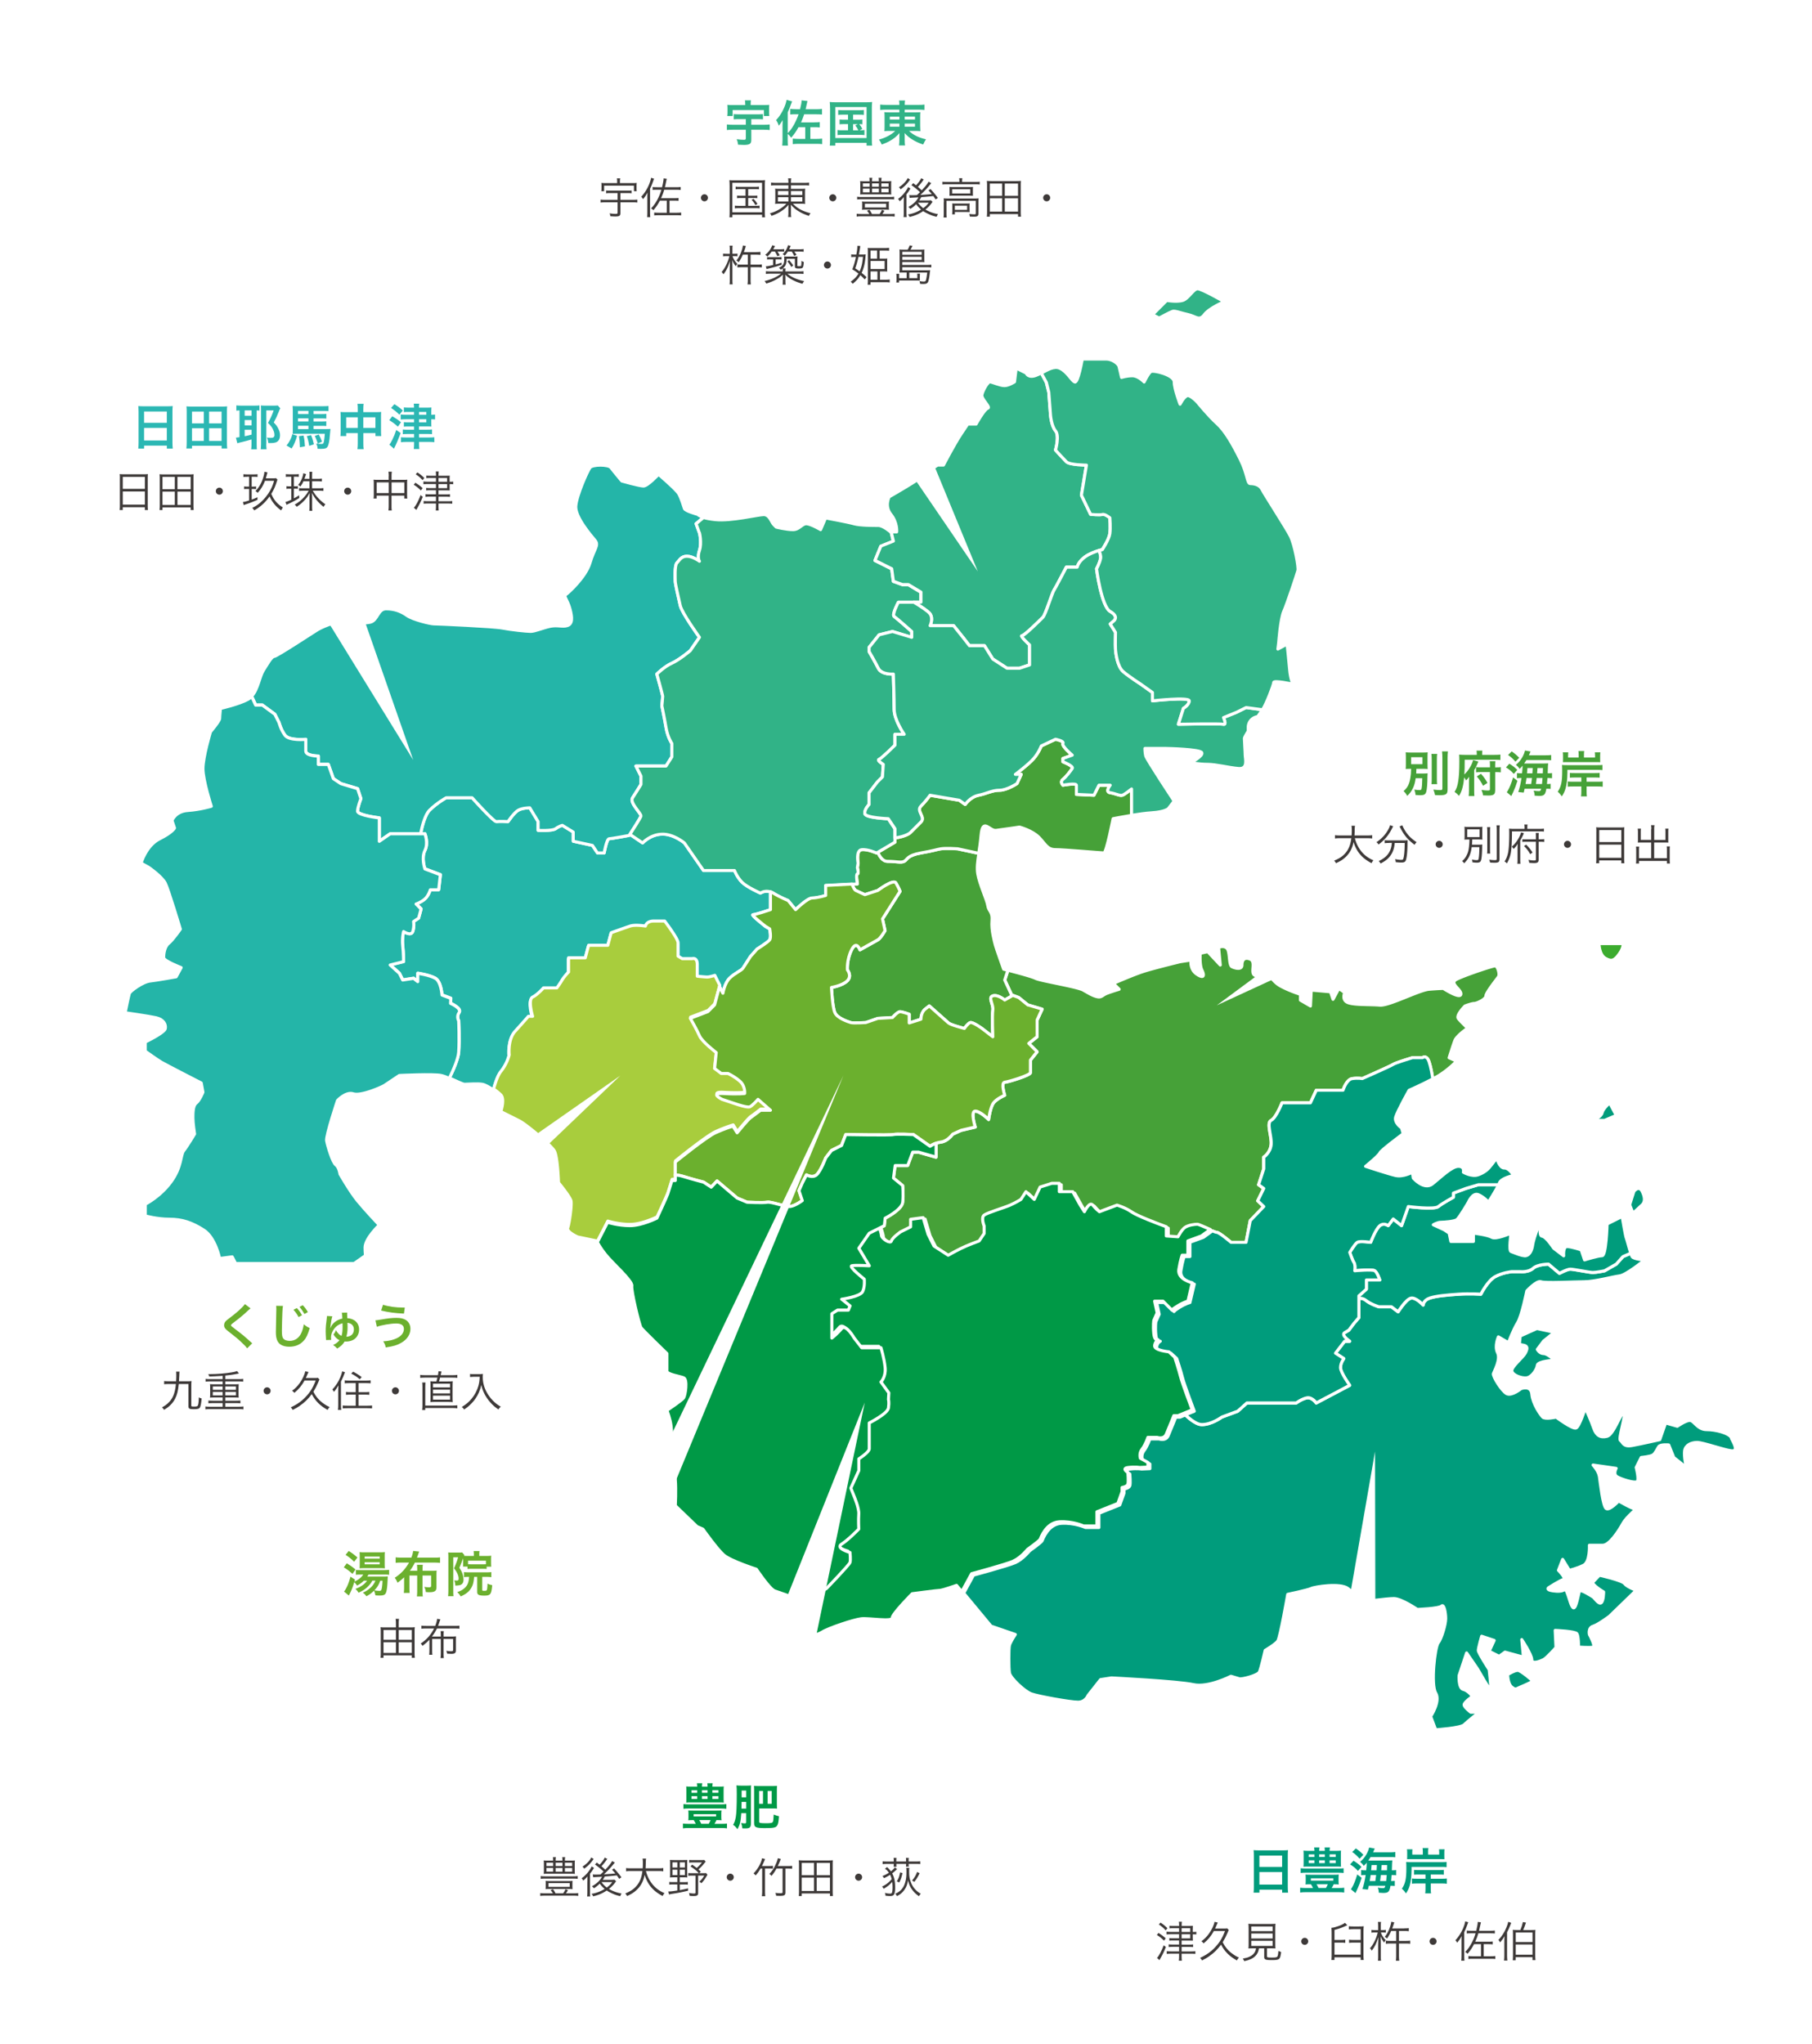 <svg xmlns="http://www.w3.org/2000/svg" viewBox="0 0 593 669"><defs><filter id="b" filterUnits="userSpaceOnUse"><feOffset/><feGaussianBlur result="i" stdDeviation="5"/><feFlood flood-color="#000" flood-opacity=".08"/><feComposite in2="i" operator="in"/><feComposite in="SourceGraphic"/></filter><filter id="c" filterUnits="userSpaceOnUse"><feOffset/><feGaussianBlur result="k" stdDeviation="5"/><feFlood flood-color="#000" flood-opacity=".08"/><feComposite in2="k" operator="in"/><feComposite in="SourceGraphic"/></filter><filter id="d" filterUnits="userSpaceOnUse"><feOffset/><feGaussianBlur result="m" stdDeviation="5"/><feFlood flood-color="#000" flood-opacity=".08"/><feComposite in2="m" operator="in"/><feComposite in="SourceGraphic"/></filter><filter id="e" filterUnits="userSpaceOnUse"><feOffset/><feGaussianBlur result="o" stdDeviation="5"/><feFlood flood-color="#000" flood-opacity=".08"/><feComposite in2="o" operator="in"/><feComposite in="SourceGraphic"/></filter><filter id="f" filterUnits="userSpaceOnUse"><feOffset/><feGaussianBlur result="q" stdDeviation="5"/><feFlood flood-color="#000" flood-opacity=".08"/><feComposite in2="q" operator="in"/><feComposite in="SourceGraphic"/></filter><filter id="g" filterUnits="userSpaceOnUse"><feOffset/><feGaussianBlur result="s" stdDeviation="5"/><feFlood flood-color="#000" flood-opacity=".08"/><feComposite in2="s" operator="in"/><feComposite in="SourceGraphic"/></filter><filter id="h" filterUnits="userSpaceOnUse"><feOffset/><feGaussianBlur result="u" stdDeviation="5"/><feFlood flood-color="#000" flood-opacity=".08"/><feComposite in2="u" operator="in"/><feComposite in="SourceGraphic"/></filter><linearGradient id="a" x1="206.21" y1="23.9" x2="679.21" y2="445.9" gradientUnits="userSpaceOnUse"><stop offset="0" stop-color="#bad300"/><stop offset="1" stop-color="#094"/></linearGradient></defs><g fill="#24b5a8" stroke="#fff" stroke-linecap="round" stroke-linejoin="round"><path d="M166.54 345.59s-.55-4.92 1.91-7.66 4.38-4.92 4.38-4.92h1.37s-1.64-5.47 0-6.29c1.64-.82 3.56-3.01 3.56-3.01h4.38s.82-1.09 1.64-2.46c.82-1.37 2.19-2.74 2.19-2.74v-4.65h5.47l1.09-4.1h6.29l1.09-4.1s4.56-1.64 6.24-2.19c1.69-.55 4.97 0 4.97 0s.27-1.64 2.74-1.64h3.56s4.38 5.74 4.38 7.11v4.38l1.37.82h3.28s1.64-.55 1.64 1.91v3.83s2.46.27 3.28.27 2.46-.55 2.46-.55l1.63 3.26 1.1 2.21s.55-3.28 2.19-4.92c1.64-1.64 3.83-2.46 4.38-3.28.55-.82 2.46-3.83 2.46-3.83l2.19-2.46s3.56-2.19 4.1-3.01c.55-.82 0-3.56 0-3.56l-1.37-.82s-4.92-3.83-4.1-3.83 5.71-1.64 5.71-1.64v-5.88c-1.81-.62-3.25.41-3.25.41s-4.38-1.91-6.02-3.56c-1.64-1.64-2.46-3.83-2.46-3.83h-10.15l-6.26-9.03s-3.56-3.01-7.38-2.87c-3.83.14-6.29 2.87-6.29 2.87l-4.15-2.81c-.14.21-.23.35-.23.35s-5.74 1.09-6.56 1.09-1.64 4.65-1.64 4.65h-2.19l-1.64-2.46-6.29-1.37v-3.01l-3.56-2.19s-1.09.27-2.19 1.09c-1.09.82-5.74.55-5.74.55v-2.87l-2.73-4.51s-2.46 0-3.83.82-3.28 3.69-3.28 3.69-3.01-.14-3.83 0c-.82.14-7.93-7.8-7.93-7.8h-8.48s-3.01 1.64-5.47 4.1c-1.39 1.39-2.35 4.89-2.91 7.66h1.41s1.23 3.01 0 5.47 0 6.02 0 6.02l5.06 1.91-.55 4.92h-2.74s-.55 1.91-1.77 3.01c-1.23 1.09-2.88 1.64-2.88 1.64l1.64 1.64-.82 3.01-1.64 1.09s.27 1.64-.27 3.28c-.55 1.64-3.01 0-3.01 0s-.55 2.19-.27 4.65c.27 2.46.27 5.2.27 5.2l-4.38 1.09 3.01 2.73 1.09 2.19 3.56-.55 1.37 1.09v-2.74s3.83.55 5.74 1.64c1.91 1.09 2.19 5.47 2.19 5.47l2.88 1.09-.08 1.64s3.77 1.64 2.8 3.01c-.97 1.37-.12 2.73-.12 2.73s.27 6.02 0 10.12c-.15 2.18-1.68 5.74-3.08 8.61 2.08.9 4.25 2.06 5 2.06 1.09 0 4.1-.27 5.74 0 .95.16 2.37.97 3.66 1.89.6-2.21 1.4-4.52 2.36-5.72 2.19-2.73 2.74-5.47 2.74-5.47z"/><path d="M85.86 230.71l4.1 3.01 1.37 2.73s.55 2.19 1.91 4.1c1.37 1.91 6.84 1.37 6.84 1.37v3.83c0 1.64 4.1 1.64 4.1 1.64v2.74h3.28l1.64 4.65 2.46 1.64 5.47 1.64 1.09 3.28s-1.09 2.74-1.09 4.1 7.11 2.19 7.11 2.19v7.66l3.56-2.46h9.94c.57-2.77 1.52-6.27 2.91-7.66 2.46-2.46 5.47-4.1 5.47-4.1h8.48s7.11 7.93 7.93 7.8c.82-.14 3.83 0 3.83 0s1.91-2.87 3.28-3.69 3.83-.82 3.83-.82l2.73 4.51v2.87s4.65.27 5.74-.55c1.09-.82 2.19-1.09 2.19-1.09l3.56 2.19v3.01l6.29 1.37 1.64 2.46h2.19s.82-4.65 1.64-4.65 6.56-1.09 6.56-1.09.09-.14.23-.35c.78-1.21 3.37-5.24 3.6-5.94.27-.82-3.83-4.38-2.73-6.02 1.09-1.64 2.75-4.38 2.75-4.38v-2.74l-1.65-3.28h9.85l1.91-3.01v-4.38s-1.37-1.91-1.91-5.2c-.55-3.28-1.37-7.11-1.37-7.11s.27-2.69.27-3.12-1.91-7.27-1.91-7.27 2.46-2.46 4.92-3.56c2.46-1.09 6.02-4.1 6.02-4.1l3.01-4.38s-5.74-7.93-6.29-10.39c-.55-2.46-1.64-7.11-1.64-7.93s-.27-5.2.55-6.02 1.37-2.19 3.28-2.19 4.1 1.64 4.1 1.64-.82-1.09 0-3.56 0-5.74 0-5.74l-1.09-3.01 2.43-2.06c-1.64-.48-1.88-.95-1.88-.95s-4.1-1.09-4.38-1.91c-.27-.82-1.09-3.56-1.91-4.92-.82-1.37-6.56-6.29-6.56-6.29s-3.56 3.83-4.92 3.83-7.11-1.64-7.11-1.64-2.74-3.28-3.56-4.38c-.82-1.09-6.02-1.09-6.84 0-.82 1.09-4.38 9.03-4.65 12.58-.27 3.56 4.92 9.57 6.29 11.21 1.37 1.64-.27 2.73-1.64 7.38-1.37 4.65-7.11 9.85-7.93 10.39-.82.55.55 1.64 1.37 4.65.82 3.01.82 4.92-.82 5.47s-3.28-.27-5.74.27c-2.46.55-4.92 1.64-6.29 1.64s-6.56-.55-9.3-1.09c-2.73-.55-21.33-1.37-22.43-1.37s-6.84-1.37-8.75-2.73c-1.91-1.37-4.1-2.19-6.84-2.19s-2.74 3.83-5.2 4.38c-2.46.55-4.65 0-4.65 0h-5.74c-1.64 0-5.47 1.64-6.84 2.46s-13.4 8.75-14.22 8.75-2.19 2.46-3.56 4.65c-1.17 1.87-1.74 6.14-3.77 8.36l1.31 2.85h2.19z"/><path d="M150.13 334.1s-.85-1.37.12-2.73c.97-1.37-2.8-3.01-2.8-3.01l.08-1.64-2.88-1.09s-.27-4.38-2.19-5.47c-1.91-1.09-5.74-1.64-5.74-1.64v2.74l-1.37-1.09-3.56.55-1.09-2.19-3.01-2.73 4.38-1.09s0-2.74-.27-5.2.27-4.65.27-4.65 2.46 1.64 3.01 0c.55-1.64.27-3.28.27-3.28l1.64-1.09.82-3.01-1.64-1.64s1.65-.55 2.88-1.64c1.23-1.09 1.77-3.01 1.77-3.01h2.74l.55-4.92-5.06-1.91s-1.23-3.56 0-6.02 0-5.47 0-5.47h-11.36l-3.56 2.46v-7.66s-7.11-.82-7.11-2.19 1.09-4.1 1.09-4.1l-1.09-3.28-5.47-1.64-2.46-1.64-1.64-4.65h-3.28v-2.74s-4.1 0-4.1-1.64v-3.83s-5.47.55-6.84-1.37c-1.37-1.91-1.91-4.1-1.91-4.1l-1.37-2.73-4.1-3.01h-2.19l-1.31-2.85c-.34.38-.72.7-1.16.94-3.01 1.64-9.03 3.01-9.03 3.01s-.27 2.46-.27 3.28-3.01 4.38-3.01 4.38-2.46 8.21-2.46 12.04 2.73 12.31 2.73 12.31-3.56 1.09-7.66 1.37c-4.1.27-5.2 3.28-5.2 3.28l.82 2.46s-.55 1.37-4.92 3.56c-4.38 2.19-6.02 7.93-6.02 7.93l2.46 1.37s4.38 3.01 5.47 5.2c1.09 2.19 4.92 15.04 4.92 15.04s-2.46 3.56-3.83 4.65c-1.37 1.09-1.64 3.56-1.64 4.65s5.74 3.28 5.74 3.28l-1.64 3.01s-6.02 1.09-8.48 1.37c-2.46.27-6.56 3.28-6.84 4.1-.27.82-1.37 6.29-1.37 6.29s7.66 1.09 10.12 1.64c2.46.55 3.28 2.19 3.01 3.56S47.53 341 47.53 341v3.01s3.83 2.73 5.2 3.56c1.37.82 13.13 6.84 13.13 6.84l.55 3.01s-1.09 2.74-2.19 3.56c-1.09.82-1.09 3.28-1.09 4.92s.55 5.2.55 5.2-2.46 4.1-3.56 5.47c-1.09 1.37-.55 5.2-4.1 10.12-3.56 4.92-8.48 7.38-8.48 7.38v3.83s3.83 1.09 7.93 1.09 7.38 1.09 11.21 3.56c3.83 2.46 5.2 9.3 5.2 9.3l4.1-.55s1.91 3.28 1.91 4.92 4.92 2.19 9.85 1.64c4.92-.55 6.84 2.19 8.48 3.83 1.64 1.64 3.56 6.84 6.02 7.93 2.46 1.09 8.21-.55 9.85-1.37 1.64-.82 3.56-4.92 4.1-5.74.55-.82 3.56-2.74 3.83-4.38s-.55-6.84-.55-9.85 4.65-7.38 4.65-7.38-4.65-4.92-7.11-7.93-5.74-8.75-5.74-8.75-.27-2.19-1.37-3.01c-1.09-.82-2.74-6.29-3.01-7.93-.27-1.64 3.56-13.13 3.56-13.13s2.74-3.01 5.2-2.19 9.3-2.19 10.12-2.73c.82-.55 4.92-3.28 4.92-3.28s11.21-.55 13.68 0c.77.17 1.71.53 2.66.95 1.41-2.87 2.94-6.43 3.08-8.61.27-4.1 0-10.12 0-10.12z"/></g><g fill="#46a138" stroke="#fff" stroke-linecap="round" stroke-linejoin="round"><path d="M331.05 325.58l2.34.87 3.01 2.45 4.65 1.38-1.64 3.56v5.47l-2.73 2.19 2.73 2.73-2.19 2.74v4.1c0 .82-7.11 3.01-8.42 3.14-1.31.13 0 4.25 0 4.25s-2.52 1.09-3.62 2.46-1.64 5.47-1.64 5.47-2.74-2.73-4.38-2.73 0 5.2 0 5.2l-4.65 1.09-2.74 1.25s-1.64 2.31-3.83 2.58c-.62.08-1.16.22-1.64.39v4.54l-1.93-.55-3.81-1.09h-1.91l-1.64 4.38h-4.1l-.55 4.1 3.01 2.46s.27 3.01 0 5.47-5.74 5.2-5.74 5.2l-.27 2.46-1.09.54c.45 1.36.81 2.59.81 3.01 0 1.09 3.01 2.97 3.28 1.9.27-1.08 3.01-2.99 3.01-2.99l3.28-1.63v-2.48l4.1-.55 1.62 5.47 1.93 3.83 4.65 3.01s1.92-1.09 4.1-2.19c2.19-1.09 6.02-2.48 6.02-2.48l1.64-2.44v-2.46s-1.09-2.73 0-3.56 6.56-2.41 8.48-3.26c1.92-.85 3.56-1.88 3.56-1.88l1.64-2.52 2.73 2.52 1.91-4.04 3.83-1.22h2.46v2.73h4.38l2.46 4.4 1.37 2.16s1.64-3.5 2.73-2.16a13.84 13.84 0 002.19 2.16l5.74-2.16s2.74.79 4.65 2.16c1.91 1.37 9.3 4.1 9.3 4.1l2.19.82v3.01l3.83.27s1.09-2.19 2.19-3.01 3.28-1.09 4.1-1.09c.57 0 2.74 1.07 4.28 1.71.66.28 1.21.48 1.46.48.82 0 4.65 3.27 4.65 3.27h4.92l1.37-7.09 4.42-4.62-1.96-1.88 1.96-4.04-1.68-1.22 1.68-5.2v-3.83s2.15-1.37 2.42-4.1c.27-2.73-1.64-7.11 0-7.93 1.64-.82 3.56-5.74 3.56-5.74h9.3l1.92-4.13h8.75s1.09-3.53 3.01-3.8c1.91-.27 3.28 0 3.28 0s9.3-4.1 10.12-4.65 6.29-2.19 6.29-2.19h3.28s1.37-1.09 2.19 1.37c.56 1.67.99 4.15 1.21 5.57.24-.12.47-.25.71-.37 4.1-2.19 7.11-5.47 7.11-5.47l-2.46-1.09s1.37-4.38 1.92-5.74 3.83-3.83 4.1-3.83-2.19-2.19-3.01-3.28c-.82-1.09 2.19-4.1 2.19-4.1s2.19-.82 3.01-.82 3.83-1.37 3.83-2.46 3.56-5.47 4.1-6.29-.27-3.56-1.09-3.56-9.85 3.01-12.58 4.38c-2.74 1.37 1.64 3.28 1.37 4.92-.27 1.64-5.74-1.91-5.74-1.91s-1.37 0-4.65.27c-3.28.27-13.13 5.47-16.14 5.2-3.01-.27-8.21 0-10.39-.82s-1.09-3.28-1.09-3.28l-1.91-1.37-1.92 3.56-.82-2.46-6.29-.55-.27 5.2-3.28-1.91v-1.91s-3.56-1.09-6.56-2.74c-3.01-1.64-4.38-5.47-5.74-4.38-1.37 1.09-1.37 1.64-1.37 1.64l-1.37-.82c-1.37-.82.55-4.38-1.37-5.2-1.92-.82-2.73.27-2.73 1.91s-2.19 1.09-3.28.55c-1.09-.55-.55-4.92-1.64-6.02-1.09-1.09-2.73-.27-2.73-.27l.55 5.74-4.1-4.38-2.46.55s-.27 3.83.55 5.47c.82 1.64.82 3.01-1.64 1.37-2.46-1.64-1.91-4.65-1.91-4.65l-3.56.55s-9.03 2.19-12.31 3.28c-3.28 1.09-9.57 3.83-9.57 3.83l1.91 1.91s-2.73.82-4.1 1.37c-1.37.55-1.64 1.37-3.01 1.09-1.37-.27-2.73-1.09-4.65-2.19-1.91-1.09-13.95-3.01-15.59-3.83-1.23-.62-6.49-2.01-9.02-2.66l-1.04 3.2 2.25 4.88z"/><path d="M307.95 277.76c-1.64.27-1.92.55-6.56 1.37-4.65.82-4.38 2.19-5.47 2.74-1.09.55-2.46 0-5.47 0-1.49 0-2.51-1.48-3.16-2.97l-.4.23s-3.01-1.37-4.92-1.09c-1.91.27-1.12 4.38-1.12 4.38l-.24 1.5s.55 2.05 0 2.05 0 3.28 0 3.28l-1.78.09c.39 1.02.81 1.88 1.23 2.09 1.09.55 2.98 1.37 2.98 1.37l4.25-1.37s5.08-3.83 5.9-2.46 1.37 2.74 1.37 2.74l-5.74 9.03.82 3.83s-1.4 2.46-2.34 3.01c-.94.55-5.87 3.28-5.87 3.28s-1.09-3.28-2.74 0c-1.64 3.28-1.37 6.56-1.37 6.56s1.61 1.91-.02 3.56c-1.62 1.64-5.18 2.19-5.18 2.19s.27 6.29 1.09 8.21c.82 1.91 4.38 3.01 5.2 3.28.82.27 4.92 0 4.92 0l3.95-1.37 4.8-.27s1.64-1.91 2.46-1.91 3.01.82 3.01.82v2.86l3.83-1.22s0-2.19 1.37-3.28l1.37-1.09s5.47 4.89 6.29 5.59c.82.7 5.2 1.79 5.2 1.79s1.09-1.64 1.91-1.91c.82-.27 3.83 1.91 3.83 1.91l3.56 2.74s-.27-6.84 0-8.75c.27-1.91-1.64-4.1 0-4.65 1.64-.55 3.89 1.37 3.89 1.37l2.4-1.37-.15-.32-2.25-4.88 1.04-3.2c-.84-.22-1.38-.35-1.38-.35s-2.46-6.84-2.73-7.93c-.27-1.09-1.37-4.92-1.09-7.93.27-3.01-1.09-3.01-1.37-4.92-.27-1.91-2.74-7.11-3.28-10.39-.34-2.02-.05-4.05.35-6.72l-6.91-1.49s-3.83-.27-5.47 0z"/><path d="M370.31 258.2s-2.19 1.78-3.01 2.05c-.82.27-2.19-.55-3.98-.82-1.79-.27 0-2.46 0-2.46h-3.68l-1.64 3.28-5.74-.27v-3.01c0-.82-4.41 0-4.41 0s-1.06-1.09 0-1.91 2.5-2.73 3.04-3.56-3.04-2.19-3.04-2.19v-1.09l3.04-1.09s-3.56-3.01-3.04-3.83-2.43-1.37-2.43-1.37l-4.65 2.19s-.82 2.19-2.46 4.1c-1.64 1.91-6.02 5.2-6.02 5.2h1.91l-1.37 3.01s-3.28 2.19-5.74 2.19-4.1 1.09-6.84 1.64c-2.73.55-4.38 3.01-4.38 3.01l-1.92-1.37-9.59-1.64s-1.35 1.91-2.99 3.56c-1.64 1.64 1.64 3.56 0 5.2l-3.56 3.56s-1.31 1.14-4.92 1.66v1.35l-5.62 3.32c.65 1.49 1.67 2.97 3.16 2.97 3.01 0 4.38.55 5.47 0 1.09-.55.82-1.91 5.47-2.74 4.65-.82 4.92-1.09 6.56-1.37 1.64-.27 5.47 0 5.47 0l6.91 1.49c.25-1.66.54-3.56.75-5.87.55-6.02 2.73-1.37 4.92-1.64 2.19-.27 7.66-1.09 7.66-1.09s4.1 1.09 6.29 3.28c2.19 2.19 2.73 4.1 5.47 4.1s15.04 1.09 15.86 1.09 3.01-11.21 3.01-11.21 2.81-.56 6.02-1.08v-8.63z"/></g><path d="M525.41 313.63c2.12 1.21 3.03.61 4.54-1.51 1.51-2.12 1.21-3.33 1.21-3.33h-7.87s0 3.63 2.12 4.84z" fill="url(#a)" stroke="#fff" stroke-linecap="round" stroke-linejoin="round"/><g fill="#009c7c" stroke="#fff" stroke-linecap="round" stroke-linejoin="round"><path d="M566.7 470.59c-.82-1.64-5.2-2.74-8.21-2.74s-4.1-3.01-5.47-3.01-4.1 1.91-4.1 1.91l-3.83-1.09-1.91 5.47s-6.02 1.37-9.03 1.92c-3.01.55-3.01-1.09-3.83-1.64-.82-.55 1.91-8.48 1.09-9.03-.82-.55-3.28 7.11-5.47 7.66-2.19.55-3.56-.27-4.38-2.68-.82-2.41-2.73-6.61-2.73-6.61s-1.91 6.02-3.01 6.56c-1.09.55-6.56-3.56-6.56-3.56s-3.56.82-4.38 0-3.28-4.38-3.56-7.49c-.27-3.11-3.56-1.81-3.56-1.81s-3.01 2.46-4.65 1.64c-1.64-.82-4.65-5.74-4.38-6.56.27-.82 2.46-4.65 1.37-6.84s.27-5.2.27-5.2l3.28 1.92s1.64-4.38 3.01-6.56c1.37-2.19 3.01-10.39 3.01-10.39s3.28-3.56 4.65-3.01c1.37.55 10.94 0 14.22 0s9.3-1.64 11.49-1.91c2.19-.27 8.21-5.2 8.21-5.2s-3.56-.27-4.1-1.09c-.13-.19-.28-.59-.45-1.1l-2.56 1.1-2.19 2.46-3.83 2.19s-2.74.55-3.83.55-6.29-1.09-7.36-1.09-3.57 1.37-3.57 1.37l-3.57-3.01s-3.56 0-5.07 1.37c-1.51 1.37-4.17 1.09-4.17 1.09h-2.81s-2.99.27-5.46 1.64c-2.46 1.37-4.65 5.74-4.65 5.74s-3.56-.27-7.38 0c-3.83.27-7.11.55-9.3 1.25-2.19.7-2.19 2.28-2.19 2.28s-2.46-2.71-4.1-2.22c-1.64.49-4.1 4.44-4.1 4.44l-2.19-1.64h-4.1s-2.74-.82-4.38-2.19c-.57-.48-1.38-.62-2.19-.6v6.35l-1.64 1.91-1.64 2.19-1.37.82c-1.37.82 1.65 2.81 1.65 2.81h-1.65l-3.01 3.91 2.74 1.76s-1.09 1.37-1.09 2.98 3.01 5.77 3.01 5.77l-10.94 5.78s-1.37-1.95-3.01-1.68-3.56 1.68-3.56 1.68h-16.14l-3.01 2.7-5.2 1.92s-3.28 2.46-6.56 2.46c-1.53 0-3.6-1.54-5.38-3.17l-1.73.71h-1.37s-1.64 4.1-2.46 6.02-3.01 1.09-3.01 1.09h-3.01s-.82 2.46-1.91 3.83-.55 3.01-.55 3.01l2.46 1.37v1.52l-2.73.12s-1.37-.27-3.71 0-.12 1.64-.12 1.64.27 3.01 0 3.83-1.91 1.09-1.91 1.09v1.37l-1.37 3.83-6.84 2.73v4.65h-4.38s-3.56-1.64-7.93-1.37-6.02 5.2-6.29 5.74-4.1 3.28-4.1 3.28-2.19 2.74-4.65 3.83c-2.46 1.09-13.68 4.1-13.68 4.1l-3.21 5.9 8.95 10.79 7.93 2.73s-1.64 2.46-1.91 3.56-.27 7.38 0 9.03c.27 1.64 4.92 6.02 7.11 6.84 2.19.82 12.85 2.73 15.32 2.73s3.28-2.19 3.28-2.19l4.1-5.2 3.56-.55s21.88 1.09 26.8 2.19c4.92 1.09 12.31-2.73 12.31-2.73s1.92.55 2.74.82 6.02-1.09 6.56-2.19c.55-1.09 1.91-7.11 1.91-7.11s3.28-1.92 4.1-3.01c.82-1.09 3.28-15.32 3.28-15.32s6.56-1.37 7.66-1.91c1.09-.55 9.57-1.91 12.04 0 2.46 1.91 4.92 4.38 4.92 4.38s7.66-1.09 10.12-1.09 7.66 3.56 7.66 3.56 7.11-.27 7.93-1.09 1.37 2.19 1.37 4.1-1.37 6.56-2.46 7.93-2.46 13.68-.82 16.41c1.64 2.74-1.64 7.66-1.64 7.66l1.64 4.38s8.21-.55 9.3-1.64c1.09-1.09 4.92-4.1 4.92-4.1h-2.73s-2.19-1.64-2.19-2.46 2.74-2.73 2.74-2.73-1.37-1.91-3.01-2.29-1.37-4.55-1.37-4.55l2.46-7.38s3.01 4.38 3.56 5.2c.55.82 4.38 7.93 4.38 6.56s-.55-6.29-.55-6.29-3.56-5.47-3.56-6.29 1.09-4.65 1.09-4.65l4.1 1.37-1.64 3.56 3.28 1.64 1.92-1.37 6.02 1.64-.55-5.74s3.28 4.92 3.28 6.56 2.74.55 3.83 0 4.1-3.98 4.1-3.98l-.27-5.59s6.56.27 7.11 1.09.55 4.38.55 4.38 3.83.27 4.75 0-1.2-4.1-1.2-4.1-.55-2.19 1.2-2.73c1.74-.55 5.37-3.28 5.37-3.28l8.75-8.48s-3.01-1.09-3.83-2.19-8.21-2.74-8.21-2.74-1.37 1.37-2.09 2.19c-.72.82 3.45 3.28 3.45 3.28s0 3.01-.82 3.56-2.19-1.64-2.63-1.91-4.21-2.73-4.48-1.91-1.09 5.74-1.92 5.47c-.82-.27-1.37-3.28-2.19-5.2-.82-1.91 0 0-3.56-.27s-2.46-1.09-2.46-1.09 3.83-2.46 4.92-2.73-1.64-3.01-1.64-3.01l1.37-3.56 2.19 3.56s2.46-.55 4.65-1.64c2.19-1.09 1.92-6.56 1.92-6.56h4.38c2.19 0 5.2-4.65 6.56-7.11s4.92-4.92 4.1-4.79c-.82.13-5.47-2.59-5.47-2.59s-3.01 3.28-4.1 2.46-1.91-8.48-2.19-10.39c-.27-1.91-2.09-3.83-2.09-3.83l7.56 1.09s-1.09 1.91.27 2.73 5.74 2.19 6.56 1.64-.27-4.65-.27-4.65l1.64-3.28s3.01-.27 3.83-.82 1.37-1.91 1.91-2.73 3.28-.55 3.28-.55l1.64 4.1 4.1 3.28s-.82-3.56-.55-5.45c.27-1.9 2.19-2.75 4.1-2.75s8.75 2.46 11.21 2.74c2.46.27.82-2.46 0-4.1z"/><path d="M483.82 387.71l-4.1 1.22-4.1 1.52v1.37s-3.56 1.91-4.92 3.03c-1.37 1.12-9.85 0-9.85 0l-2.19 6.26-2.74-2.19-1.64 2.19s-1.37-1.09-2.73 0c-1.37 1.09-3.01 5.45-3.01 5.45s-3.56-.53-4.38 0c-.82.53-2.46 3.3-2.46 3.3s.82 2.46 1.36 3.28c.55.82.27 2.73.27 2.73s5.74-.55 6.56 0c.82.55 1.64 3.01 1.64 3.01h-4.38v3.01l-2.46 2.19v.77c.81-.02 1.61.13 2.19.6 1.64 1.37 4.38 2.19 4.38 2.19h4.1l2.19 1.64s2.46-3.95 4.1-4.44c1.64-.49 4.1 2.22 4.1 2.22s0-1.57 2.19-2.28c2.19-.7 5.47-.98 9.3-1.25 3.83-.27 7.38 0 7.38 0s2.19-4.38 4.65-5.74c2.46-1.37 5.46-1.64 5.46-1.64h2.81s2.66.27 4.17-1.09c1.51-1.37 5.07-1.37 5.07-1.37l3.57 3.01s2.49-1.37 3.57-1.37 6.27 1.09 7.36 1.09 3.83-.55 3.83-.55l3.83-2.19 2.19-2.46 2.56-1.1c-.56-1.67-1.25-4.5-1.46-4.92-.27-.55-1.37-7.11-1.37-7.11l-4.92 2.46s-.27 10.39-1.64 10.39-5.74 1.37-5.74 1.37l-1.09-3.28s-3.28-1.09-4.65-1.09-1.09 3.04-1.09 3.04l-3.28-2.5s-2.46-3.83-3.83-3.95c-1.37-.12 0-6.45 0-6.45s-2.74 7.11-3.01 9.18c-.27 2.07-1.09 3.4-2.19 3.67-1.09.27-4.1-1.09-4.92-1.37s0-6.02 0-6.02-4.92 2.19-6.29 1.37c-1.37-.82-6.02-1.37-6.02-1.37v2.73h-7.38l-.55-2.73-1.64-1.09-3.56-1.64s1.37-.82 2.46-.82 4.38-.27 5.2-.82c.82-.55 3.83-5.74 3.83-5.74s1.37-3.28 3.28-2.46c1.91.82 3.28 2.46 3.28 2.46s2.46-3.81 3.33-5.75h-6.62z"/><path d="M492.3 382.24c-1.64 0-2.46-3.28-2.46-3.28s-1.09 1.37-1.91 2.46-1.91 2.19-4.1 3.01c-2.19.82-4.92-.82-4.92-.82s.55-1.92-1.64-1.92-5.74 3.56-8.48 5.74c-2.73 2.19-6.29-1.91-6.29-1.91l-.27-1.91s-3.01 1.64-5.47 1.09-9.85-3.01-9.85-3.01 4.38-3.56 4.65-4.38 7.66-6.29 7.66-6.29l-.55-1.91s-2.46-1.64-1.91-3.56c.55-1.91 4.38-8.75 4.38-8.75s3.89-1.7 7.77-3.73c-.22-1.43-.65-3.9-1.21-5.57-.82-2.46-2.19-1.37-2.19-1.37h-3.28s-5.47 1.64-6.29 2.19-10.12 4.65-10.12 4.65-1.37-.27-3.28 0c-1.91.27-3.01 3.8-3.01 3.8h-8.75l-1.92 4.13h-9.3s-1.91 4.92-3.56 5.74c-1.64.82.27 5.2 0 7.93-.27 2.73-2.42 4.1-2.42 4.1v3.83l-1.68 5.2 1.68 1.22-1.96 4.04 1.96 1.88-4.42 4.62-1.37 7.09h-4.92s-3.83-3.27-4.65-3.27c-.25 0-.8-.2-1.46-.48l-2.92 2.12-4.42 1.62v4.67h-1.87s-.55 1.37-1.09 4.65c-.55 3.28 4.38 4.38 4.38 4.38l-1.41 6.02s-1.32.27-3.51 1.64c-1.43.89-1.69 1.2-1.7 1.31l-2.95-2.95h-2.73l.82 3.83-1.09 2.46s-.27 1.64 0 4.38c.21 2.1 1.07 2.1 1.45 1.99-.33.16-.98.62-1.18 1.84-.27 1.64 4.65 2.07 4.65 2.07l1.91 1.76s1.37 4.1 1.91 6.33c.55 2.23 3.83 10.9 3.83 10.9l-2.92 1.2c1.78 1.64 3.85 3.17 5.38 3.17 3.28 0 6.56-2.46 6.56-2.46l5.2-1.92 3.01-2.7h16.14s1.91-1.4 3.56-1.68 3.01 1.68 3.01 1.68l10.94-5.78s-3.01-4.15-3.01-5.77 1.09-2.98 1.09-2.98l-2.74-1.76 3.01-3.91h1.65s-3.01-1.99-1.65-2.81l1.37-.82 1.64-2.19 1.64-1.91v-7.11l2.46-2.19v-3.01h4.38s-.82-2.46-1.64-3.01c-.82-.55-6.56 0-6.56 0s.27-1.91-.27-2.73c-.55-.82-1.36-3.28-1.36-3.28s1.64-2.77 2.46-3.3c.82-.53 4.38 0 4.38 0s1.64-4.36 3.01-5.45c1.37-1.09 2.73 0 2.73 0l1.64-2.19 2.74 2.19 2.19-6.26s8.48 1.12 9.85 0c1.37-1.12 4.92-3.03 4.92-3.03v-1.37l4.1-1.52 4.1-1.22h6.62c.09-.2.17-.39.22-.55.55-1.64 4.65-2.46 4.65-2.46s-1.37-2.46-3.01-2.46zm16.41 53.75l-5.74-1.23-5.47 2.46-.27 2.73 1.37.27c1.37.27 1.37 1.09.55 2.62-.82 1.52-4.65 4.49-4.38 5.86.27 1.37 3.28 2.46 4.92 2.19s3.28-2.73 3.42-4.1 5.61-1.64 5.61-1.64-2.19-2.19-3.56-2.19-2.05-1.37-2.05-1.37l2.05-2.73 3.56-2.87zm-12.03 110.64c-1.09 0-3.28 1.37-3.28 1.37s0 3.01 1.35 4.1c1.35 1.09 1.38.55 2.81 0 1.43-.55 4.17-1.92 4.17-1.92s-3.96-3.56-5.05-3.56zm32.27-181.62l-2.19-4.1s-2.19 1.92-2.46 3.28-3.01 2.46-3.01 2.46h3.83l3.83-1.64zm8.48 29.27c.82-.82 1.09-2.19 0-4.38s-2.73 0-2.73 0l-1.37 4.38 1.09 2.73s2.19-1.91 3.01-2.73z"/></g><g fill="#31b387" stroke="#fff" stroke-linecap="round" stroke-linejoin="round"><path d="M228.91 174.37s.82 3.28 0 5.74 0 3.56 0 3.56-2.19-1.64-4.1-1.64-2.46 1.37-3.28 2.19-.55 5.2-.55 6.02 1.09 5.47 1.64 7.93c.55 2.46 6.29 10.39 6.29 10.39l-3.01 4.38s-3.56 3.01-6.02 4.1c-2.46 1.09-4.92 3.56-4.92 3.56s1.91 6.84 1.91 7.27-.27 3.12-.27 3.12.82 3.83 1.37 7.11c.55 3.28 1.91 5.2 1.91 5.2v4.38l-1.91 3.01h-9.85l1.65 3.28v2.74s-1.65 2.73-2.75 4.38c-1.09 1.64 3.01 5.2 2.73 6.02-.23.7-2.82 4.74-3.6 5.94l4.15 2.81s2.46-2.74 6.29-2.87c3.83-.14 7.38 2.87 7.38 2.87l6.26 9.03h10.15s.82 2.19 2.46 3.83c1.64 1.64 6.02 3.56 6.02 3.56s1.44-1.03 3.25-.41c.28.09.56.23.85.41 2.19 1.37 4.92 2.46 4.92 2.46l2.46 3.01s3.83-3.83 5.47-3.83 4.38-.82 4.38-.82v-3.28l8.61-.45 1.78-.09s-.55-3.28 0-3.28 0-2.05 0-2.05l.24-1.5s-.79-4.1 1.12-4.38c1.91-.27 4.92 1.09 4.92 1.09l.4-.23 5.62-3.32v-4.38l-2.19-3.28s-7.38-.27-7.66-1.64c-.27-1.37 1.37-3.01 1.37-3.01v-3.83l2.74-3.56 1.64-1.64.27-4.1s-2.19-1.37-1.37-1.64 5.2-4.65 5.2-4.65v-3.56h3.01s-3.28-4.65-3.28-8.21-.27-11.49-.27-11.49-3.83.27-4.92-1.91-3.01-5.47-3.01-5.47v-1.37l3.28-4.1 4.38-1.09 6.29 1.91v-1.91s-4.92-4.38-5.74-4.92c-.82-.55 1.37-4.65 1.37-4.65h7.38v-3.28l-4.1-2.46h-1.91l-3.01-1.09-.55-4.1-5.47-2.73 1.91-4.65 4.1-1.64-.72-3.01h-.1s-2.46-2.19-4.1-2.19-6.02 0-7.93-.55c-1.91-.55-9.3-1.91-9.3-1.91l-1.64 3.83s-2.74-1.64-4.38-1.91-2.46 1.91-4.65 1.91-5.47-.82-5.47-.82l-.82-.82c-.82-.82-1.37-3.28-3.28-3.28s-10.67 2.19-15.86 1.64c-1.78-.19-3.01-.44-3.86-.69l-2.43 2.06 1.09 3.01z"/><path d="M288.26 178.74l-1.91 4.65 5.47 2.73.55 4.1 3.01 1.09h1.91l4.1 2.46v3.28h-2.32c2.28 1.38 4.74 2.99 5.31 3.83 1.11 1.64 0 3.83 0 3.83h7.68l3.28 4.1 1.91 2.46h4.92l2.73 4.38 4.65 3.01h4.1l3.28-1.09v-6.56s-3.28-3.01-2.46-3.01 6.02-5.2 6.84-6.02 3.01-7.93 3.56-8.75c.55-.82 4.1-7.66 4.1-7.66h3.56s.27-1.64 2.46-3.28c1.45-1.08 3.48-1.81 4.7-2.18.63-.19 1.04-.29 1.04-.29s2.19-3.28 2.46-5.2c.27-1.91 0-5.2 0-5.2s-1.64-1.37-2.46-1.09c-.82.27-3.83-.04-3.83-.04l-3.01-6.26 1.64-9.85s-5.47 0-6.56-1.1c-1.09-1.09-3.56-3.83-3.56-3.83s1.37-4.65 0-6.29-1.64-5.2-1.64-5.2l-.55-7.38-.82-3.28-1.64-3.06c-.66.35-1.3.67-1.91.88-2.46.82-3.01-.82-3.01-.82l-3.28-1.64-.55 4.5s-1.91 1.24-3.28 1.24-3.83-1.09-4.65-1.24c-.82-.15-2.46 2.88-2.74 4.25-.27 1.37 3.01 4.1 1.92 4.38-1.09.27-3.83 5.2-3.83 5.2h-2.73l-2.19 3.28c-2.19 3.28-5.74 10.12-5.74 10.12h-1.91s-1.92 1.09-4.1 3.01-11.76 7.38-11.76 7.38-1.64 3.01.55 5.74c2.19 2.73 1.91 5.74 1.91 5.74h-1.81l.72 3.01-4.1 1.64z"/><path d="M404.78 233.04l-4.38 1.78s1.09 2.46 0 2.19-14.77 0-14.77 0l1.64-5.2s1.92-1.09 1.92-2.46-12.04 0-12.04 0v-2.74l-3.83-2.73s-3.83-2.46-5.74-4.1c-1.92-1.64-2.46-6.02-2.54-7.38-.08-1.37 0-5.47 0-5.47l-1.71-2.73 1.25-1.09s1.64-1.37-1.25-3.01c-2.89-1.64-4.49-13.95-4.49-13.95s1.09-1.91 1.36-3.56c.08-.5-.14-1.42-.5-2.45-1.22.37-3.26 1.09-4.7 2.18-2.19 1.64-2.46 3.28-2.46 3.28h-3.56s-3.56 6.84-4.1 7.66c-.55.82-2.74 7.93-3.56 8.75s-6.02 6.02-6.84 6.02 2.46 3.01 2.46 3.01v6.56l-3.28 1.09h-4.1l-4.65-3.01-2.73-4.38h-4.92l-1.91-2.46-3.28-4.1h-7.68s1.11-2.19 0-3.83c-.57-.83-3.02-2.45-5.31-3.83h-5.07s-2.19 4.1-1.37 4.65c.82.55 5.74 4.92 5.74 4.92v1.91l-6.29-1.91-4.38 1.09-3.28 4.1v1.37s1.92 3.28 3.01 5.47 4.92 1.91 4.92 1.91.27 7.93.27 11.49 3.28 8.21 3.28 8.21h-3.01v3.56s-4.38 4.38-5.2 4.65 1.37 1.64 1.37 1.64l-.27 4.1-1.64 1.64-2.74 3.56v3.83s-1.64 1.64-1.37 3.01c.27 1.37 7.66 1.64 7.66 1.64l2.19 3.28v3.03c3.61-.52 4.92-1.66 4.92-1.66l3.56-3.56c1.64-1.64-1.64-3.56 0-5.2 1.64-1.64 2.99-3.56 2.99-3.56l9.59 1.64 1.92 1.37s1.64-2.46 4.38-3.01c2.73-.55 4.38-1.64 6.84-1.64s5.74-2.19 5.74-2.19l1.37-3.01h-1.91s4.38-3.28 6.02-5.2c1.64-1.91 2.46-4.1 2.46-4.1l4.65-2.19s2.94.55 2.43 1.37 3.04 3.83 3.04 3.83l-3.04 1.09v1.09s3.59 1.37 3.04 2.19-1.98 2.73-3.04 3.56 0 1.91 0 1.91 4.41-.82 4.41 0v3.01l5.74.27 1.64-3.28h3.68s-1.79 2.19 0 2.46 3.16 1.09 3.98.82c.82-.27 3.01-2.05 3.01-2.05v8.63c2.27-.37 4.75-.72 6.56-.83 4.38-.27 5.47-1.37 5.47-1.37l1.91-2.46s-9.03-13.68-9.3-14.77c-.27-1.09-.27-2.46-.27-2.46h6.84c.82 0 11.21.27 11.76 1.37.55 1.09-3.56 3.28-3.56 3.28s2.73.55 5.47.55 6.84 1.09 10.12 1.37c3.28.27 2.19-3.28 2.19-4.38s-.27-4.65-.27-5.47 4.63-7.51 5.9-9.4l-5.36-.72-3.01 1.5z"/><path d="M343.24 128.42l.55 7.38s.27 3.56 1.64 5.2 0 6.29 0 6.29 2.46 2.73 3.56 3.83c1.09 1.09 6.56 1.1 6.56 1.1l-1.64 9.85 3.01 6.26s3.01.31 3.83.04c.82-.27 2.46 1.09 2.46 1.09s.27 3.28 0 5.2c-.27 1.91-2.46 5.2-2.46 5.2s-.42.1-1.04.29c.35 1.03.58 1.95.5 2.45-.27 1.64-1.36 3.56-1.36 3.56s1.6 12.31 4.49 13.95c2.89 1.64 1.25 3.01 1.25 3.01l-1.25 1.09 1.71 2.73s-.08 4.1 0 5.47.63 5.74 2.54 7.38c1.92 1.64 5.74 4.1 5.74 4.1l3.83 2.73v2.74s12.04-1.37 12.04 0-1.92 2.46-1.92 2.46l-1.64 5.2s13.68-.27 14.77 0c1.09.27 0-2.19 0-2.19l4.38-1.78 3.01-1.5 5.36.72c.04-.06.08-.12.11-.17 1.09-1.64 3.56-7.93 3.56-8.75s6.29.55 6.29.55-.82-1.64-1.09-4.92c-.27-3.28-.82-8.21-.82-8.21l-3.01 1.64.27-2.19s.55-7.66 1.64-10.12c1.09-2.46 4.38-12.31 4.65-13.4.27-1.09-1.09-8.48-2.46-11.21-1.37-2.73-8.48-13.68-9.3-15.32s-2.73-1.91-3.83-1.91-.82-3.01-3.28-7.93-4.92-9.3-7.66-11.76c-2.73-2.46-6.29-6.84-6.29-6.84s-2.46-2.74-3.56-2.19-2.19 2.73-2.19 2.73-1.91-4.92-1.91-7.26-6.84-3.96-7.66-3.41c-.82.55-2.19 3.41-2.19 3.41s-1.91-2.04-3.83-2.04-3.56.55-3.56.55-.55-2.46-.82-3.56c-.27-1.09-2.46-2.46-4.1-2.46h-7.93s-1.37 7.93-2.46 7.51c-1.09-.42-2.46-3.41-4.92-4.5-1.85-.82-4.01.52-6.02 1.59l1.64 3.06.82 3.28zm40.48-26.53c.82-.27 2.73.55 5.2 1.09 2.46.55 3.56 2.19 5.2 0 1.64-2.19 6.56-4.24 6.56-4.24s-7.38-4.24-8.75-4.24-3.01 3.28-4.92 3.83c-1.91.55-5.2 0-5.2 0l-4.65 4.65 2.19 1.11s3.56-1.93 4.38-2.2z"/></g><rect x="177" y="15" width="186" height="94" rx="4" ry="4" fill="#fff" filter="url(#b)"/><path d="M241.77 38.99c-.69 0-1.15.02-1.65.08v-1.73c.46.05 1.06.08 1.65.08h6.24c.62 0 1.15-.03 1.68-.08v1.73c-.43-.05-.96-.08-1.66-.08h-2.16v1.84h4.1c.78 0 1.46-.03 1.92-.1v1.82c-.51-.06-1.18-.1-1.94-.1h-4.08v3.31c0 .77-.16 1.15-.59 1.38-.34.19-.96.29-1.81.29-.4 0-1.2-.03-1.92-.08-.1-.77-.21-1.22-.45-1.79.96.14 1.63.19 2.37.19.48 0 .62-.11.62-.5v-2.8h-4.27c-.75 0-1.44.03-1.94.1v-1.82c.5.06 1.15.1 1.92.1h4.29v-1.84h-2.32zm2.11-5.12c0-.4-.02-.67-.1-1.02h1.99c-.08.34-.1.61-.1 1.02v.51h4.31c.77 0 1.28-.02 1.78-.06-.05.35-.06.64-.06 1.18v1.28c0 .5.02.8.06 1.18h-1.75v-1.95h-10.24v1.95h-1.76c.06-.4.08-.69.08-1.2V35.5c0-.51-.02-.82-.06-1.18.5.05.99.06 1.76.06h4.1v-.51zm22.5 6.17c.82 0 1.36-.02 1.89-.08v1.75c-.46-.06-.96-.08-1.89-.08h-1.18v3.83h1.89c.64 0 1.3-.03 1.98-.1v1.81c-.54-.08-1.02-.1-2.05-.1h-5.44c-.91 0-1.54.03-2.15.1v-1.81c.61.06 1.41.1 2.08.1h2.02v-3.83h-2.22c-.7 1.3-1.28 2.14-2.38 3.44-.32-.48-.66-.85-1.15-1.26v2c0 .77.03 1.28.08 1.84h-1.87c.06-.59.1-1.1.1-1.92V41.1c0-.77.02-1.14.05-1.78-.66 1.04-.82 1.28-1.28 1.82-.22-.75-.51-1.34-.88-1.82 1.14-1.23 1.94-2.48 2.61-4.03.42-.94.69-1.79.83-2.61l1.81.5c-.13.29-.18.4-.38.98-.37 1.04-.62 1.68-1.06 2.59v6.82c.69-.69 1.17-1.3 1.7-2.18.66-1.04 1.38-2.61 1.86-4h-.77c-1.04 0-1.46.02-1.95.08v-1.84c.53.06 1.06.1 1.95.1h1.25c.35-1.41.5-2.18.5-2.88l1.92.21q-.16.64-.22.98c-.14.72-.22 1.04-.38 1.7h3.36c.85 0 1.42-.03 2-.1v1.84c-.54-.05-1.1-.08-1.98-.08h-3.86c-.37 1.12-.64 1.79-1.02 2.66h4.27zm5.26-4.72c0-.69-.03-1.28-.1-1.94.53.06 1.02.08 1.89.08h10.1c.79 0 1.3-.02 1.89-.08-.06.59-.1 1.12-.1 1.92v10.28c0 1.06.02 1.57.1 2.07h-1.82v-.91h-10.23v.91h-1.82c.06-.48.1-1.01.1-2.08V35.33zm1.73 9.86h10.23V35.02h-10.23v10.16zm2.4-7.65c-.7 0-1.01.02-1.46.08v-1.62c.43.06.74.08 1.46.08h5.44c.72 0 1.09-.02 1.49-.08v1.62c-.45-.06-.77-.08-1.49-.08h-2.03v1.66h1.65c.71 0 1.01-.02 1.38-.08v1.58c-.34-.05-.61-.08-1.02-.08.38.46.74.99 1.01 1.55l-.87.48c.79 0 1.09-.02 1.57-.1v1.67c-.45-.06-.88-.08-1.5-.08h-5.79c-.74 0-1.09.02-1.52.08v-1.67c.46.08.8.1 1.52.1h1.92v-2.03h-1.38c-.67 0-.98.02-1.38.08v-1.58c.38.06.67.08 1.38.08h1.38v-1.66h-1.74zm3.41 5.12h1.73c-.32-.67-.61-1.12-1.01-1.6l.85-.43h-1.57v2.03zM290 35.88c-.82 0-1.34.02-1.94.1v-1.76c.56.08 1.15.11 2.05.11h4.23c-.02-.66-.03-.93-.11-1.44h1.95c-.08.5-.1.83-.1 1.44h4.37c.99 0 1.6-.03 2.1-.11v1.76c-.53-.06-1.2-.1-1.99-.1h-4.48v.9h3.34c.98 0 1.28-.02 1.78-.06-.05.48-.06 1.01-.06 1.62v2.96q0 .9.06 1.63c-.46-.06-.91-.08-1.79-.08h-1.92c1.42 1.34 3.12 2.18 5.55 2.74-.42.64-.56.93-.91 1.7-1.3-.43-2.26-.86-3.28-1.46-1.18-.7-1.94-1.31-2.8-2.3.02.53.03.83.03 1.1v1.15c0 .82.02 1.28.11 1.82h-1.97c.08-.62.11-1.09.11-1.82v-1.15c0-.19.02-.78.03-1.09-.82 1.01-1.79 1.81-3.06 2.53-.77.45-1.78.9-2.74 1.23-.35-.8-.5-1.07-.9-1.62 1.2-.34 2.03-.66 3.01-1.18s1.75-1.09 2.29-1.65h-1.73c-.99 0-1.31.02-1.81.08q0-.16.05-.46 0-.06.02-1.17v-2.95c0-.83-.02-1.09-.06-1.65.43.06.82.08 1.74.08h3.15v-.9h-4.34zm1.2 2.27v.98h3.14v-.98h-3.14zm0 2.3v1.01h3.14v-1.01h-3.14zm4.88-1.33h3.36v-.98h-3.36v.98zm0 2.34h3.36v-1.01h-3.36v1.01z" fill="#31b387"/><path d="M199.64 63.19c-.57 0-.91.01-1.28.07v-.94c.36.06.73.07 1.28.07h5.79c.56 0 .88-.01 1.27-.07v.94c-.34-.06-.7-.07-1.26-.07h-2.41v2.2h4.09c.62 0 1.06-.03 1.46-.08v.98c-.39-.06-.87-.08-1.46-.08h-4.09v3.5c0 .91-.32 1.13-1.67 1.13-.42 0-.98-.03-1.61-.08-.04-.38-.11-.62-.25-.94.8.11 1.4.17 1.98.17.5 0 .64-.1.64-.42v-3.36H198c-.59 0-1.04.03-1.46.08v-.98c.39.06.84.08 1.46.08h4.12v-2.2h-2.48zm2.33-3.96c0-.32-.03-.53-.08-.87h1.09c-.07.31-.1.55-.1.87v.69h4.09c.6 0 .97-.01 1.41-.06-.04.29-.06.53-.06.95v.8c0 .42.01.69.06.97h-.92v-1.83h-9.75v1.83h-.92c.04-.32.06-.56.06-.97v-.8c0-.41-.01-.66-.06-.95.45.04.81.06 1.4.06h3.78v-.69zm10.77 10.19c0 .67.03 1.18.07 1.64h-1.04c.06-.5.08-.97.08-1.7v-4.65c0-.63.01-1.09.06-1.7-.53.97-.85 1.43-1.47 2.17-.28-.48-.36-.59-.6-.77 1.13-1.26 1.92-2.51 2.55-3.98.34-.8.6-1.68.69-2.25l.99.31c-.1.18-.14.31-.32.8-.41 1.13-.59 1.6-1.01 2.45v7.68zm7.86-4.57c.67 0 1.09-.01 1.46-.07v.95c-.34-.06-.76-.07-1.46-.07h-1.49v3.96h2.37c.55 0 .97-.03 1.43-.08v.97c-.35-.06-.74-.07-1.46-.07h-5.86c-.7 0-1.09.01-1.49.07v-.97c.42.06.92.08 1.49.08h2.63v-3.96h-2.27c-.62 1.19-1.06 1.88-2.12 3.15-.22-.25-.39-.39-.77-.6.88-.92 1.44-1.7 2.07-2.87.55-1.01.95-2.02 1.32-3.24h-1.39c-.77 0-1.13.01-1.48.07v-.98c.41.06.8.08 1.48.08h1.61c.34-1.43.48-2.23.5-2.9l1.04.14c-.08.34-.14.53-.21.9-.2.99-.27 1.32-.41 1.86h3.67c.62 0 1.11-.03 1.5-.08v.98c-.35-.04-.8-.07-1.48-.07h-3.92c-.31 1.08-.53 1.67-1.02 2.75h4.25zm11.09-.12c0 .63-.52 1.15-1.15 1.15s-1.15-.52-1.15-1.15.52-1.15 1.15-1.15 1.15.52 1.15 1.15zm7.08-4.06c0-.67-.03-1.16-.08-1.72.46.06.88.07 1.64.07h8.38c.74 0 1.15-.01 1.67-.07-.06.52-.08 1-.08 1.72v8.53c0 1.02.03 1.54.08 1.92h-.98v-.85h-9.72v.85h-.98c.06-.38.08-.88.08-1.92v-8.53zm.9 8.8h9.72v-9.65h-9.72v9.65zm2.4-7.58c-.6 0-.94.01-1.32.07v-.9c.39.07.7.08 1.32.08h4.94c.63 0 1.01-.03 1.37-.08v.9c-.39-.06-.73-.07-1.36-.07h-2.16v2.17h1.72c.63 0 .91-.01 1.26-.07v.88c-.35-.06-.67-.07-1.26-.07h-1.72v2.56h2.35c.57 0 .98-.03 1.37-.08v.92c-.41-.06-.83-.08-1.37-.08h-5.34c-.58 0-.97.03-1.39.08v-.92c.39.06.8.08 1.39.08h2.11V64.8h-1.5c-.59 0-.92.01-1.28.07v-.88c.35.06.63.07 1.28.07h1.5v-2.17h-1.93zm4.5 3.17c.57.57.8.88 1.32 1.67l-.66.42c-.49-.85-.71-1.16-1.25-1.74l.59-.35zm7.42-4.42c-.83 0-1.19.01-1.65.08v-.98c.48.07.9.1 1.69.1h3.98v-.11c0-.62-.03-.94-.1-1.36h1.04c-.07.42-.1.81-.1 1.36v.11h4.19c.91 0 1.37-.03 1.75-.1v.98c-.39-.06-.97-.08-1.72-.08h-4.22v1.16h3.05c.88 0 1.22-.01 1.6-.07-.04.39-.06.7-.06 1.47v2.06c0 .84 0 1.05.06 1.49-.38-.07-.77-.08-1.6-.08h-2.41c1.51 1.57 3.18 2.46 5.77 3.11-.25.34-.35.48-.53.88-1.26-.42-2.14-.8-3.15-1.39-1.11-.64-1.9-1.3-2.77-2.3.03.36.04.83.04 1.09v1.43c0 .76.01 1.12.1 1.55h-1.04c.07-.48.1-.83.1-1.55v-1.41c0-.27.01-.69.04-1.08-.6.73-.94 1.05-1.65 1.6-1.13.87-2.37 1.51-3.91 2.04-.21-.42-.29-.57-.52-.84 1.29-.35 2.28-.78 3.4-1.5.91-.59 1.43-1.01 1.96-1.64h-2.04c-.9 0-1.23.01-1.62.08v-.18c.04-.29.06-.53.06-1.3v-2.03c0-.81-.01-1.07-.06-1.51.34.07.71.08 1.55.08h2.79v-1.16h-4.02zm.6 1.89v1.29h3.42v-1.29h-3.42zm0 2v1.41h3.42v-1.41h-3.42zm4.26-.71h3.73v-1.29h-3.73v1.29zm0 2.13h3.73v-1.41h-3.73v1.41zm14.84-1.22c0 .63-.52 1.15-1.15 1.15s-1.15-.52-1.15-1.15.52-1.15 1.15-1.15 1.15.52 1.15 1.15zm10.8 5.3a5.54 5.54 0 00-.76-1.05l.8-.31c.31.41.57.84.83 1.36h2.48c.34-.46.56-.84.76-1.36l.83.32a8.2 8.2 0 01-.67 1.04h2.55c.63 0 1.06-.03 1.47-.08v.94c-.43-.07-.84-.1-1.47-.1h-9.41c-.67 0-1.09.03-1.54.1v-.94c.45.06.88.08 1.54.08h2.61zm8.12-4.75c-.42-.06-.88-.08-1.55-.08h-9.05c-.64 0-1.09.03-1.5.08v-.91c.39.07.81.1 1.5.1h9.05c.71 0 1.15-.03 1.55-.1v.91zm-2.44-5.95c.66 0 1.08-.01 1.53-.07-.04.31-.06.56-.06 1.11v2.19c0 .56.01.8.06 1.11-.48-.04-.81-.06-1.49-.06h-7.24c-.85 0-1.05.01-1.49.06.04-.31.06-.56.06-1.11v-2.19c0-.52-.01-.78-.06-1.11.45.06.87.07 1.51.07h1.58c0-.57-.01-.76-.08-1.13h.99c-.07.32-.1.64-.1 1.06v.07h2.23c0-.56-.01-.77-.08-1.13h.99c-.07.38-.1.63-.1 1.13h1.74zm-8.01 7.59c0-.41-.01-.69-.07-.98.46.06.95.07 1.62.07h5.64c.66 0 1.13-.01 1.6-.07-.06.28-.07.56-.07.98v.77c0 .38.01.67.07.97-.48-.04-.92-.06-1.57-.06h-5.7c-.84 0-1.13.01-1.6.06.06-.31.07-.59.07-.97v-.77zm.22-6.91v1.08h2.2v-1.08h-2.2zm0 1.72v1.2h2.2v-1.2h-2.2zm.67 6.18H290v-1.22h-6.95v1.22zm2.34-6.82h2.23v-1.08h-2.23v1.08zm0 1.85h2.23v-1.2h-2.23v1.2zm3.04-1.85h2.37v-1.08h-2.37v1.08zm0 1.85h2.37v-1.2h-2.37v1.2zm7.35 3.4c.01-.48.01-.8.01-.99q0-.1.01-.88c-.42.55-.74.88-1.39 1.39-.17-.35-.24-.48-.52-.77.98-.69 1.75-1.46 2.45-2.45.42-.59.67-1.02.83-1.43l.8.49c-.15.2-.22.31-.41.62-.18.32-.53.8-.92 1.27v5.79c0 .73.03 1.25.07 1.67h-1.02c.06-.39.08-.9.08-1.62v-3.07zm2.06-7.55q-.11.14-.32.42a11.21 11.21 0 01-2.79 2.75 2.15 2.15 0 00-.56-.69c1.32-.8 2.4-1.93 2.89-3l.79.52zm4.45-.03c-.11.15-.15.2-.35.5-.45.63-.98 1.29-1.55 1.89.57.49.78.69 1.26 1.13 1.22-1.3 1.93-2.21 2.24-2.84l.88.52c-.14.15-.22.25-.56.66-.92 1.13-1.76 2.02-3.01 3.18q1.95-.11 3.74-.28c-.35-.43-.56-.66-1.09-1.21l.66-.45c.95 1.01 1.5 1.67 2.42 2.91l-.73.5c-.38-.56-.49-.73-.77-1.12q-2.4.27-3.94.36c-.27.5-.35.63-.67 1.09h2.66c.5 0 .92-.03 1.15-.07l.57.53q-.13.14-.32.42c-.48.69-1.26 1.48-2.03 2.09 1.2.73 2.63 1.25 4.12 1.5-.22.35-.22.36-.46.88-1.32-.32-1.97-.56-3.15-1.15-.57-.28-.87-.46-1.23-.71-1.49.98-2.63 1.47-4.46 1.91-.15-.35-.22-.45-.53-.81 1.65-.29 2.94-.78 4.3-1.61-.74-.66-1.15-1.08-1.61-1.75-.55.57-1.12 1.04-1.92 1.54-.17-.24-.36-.45-.63-.67 1.55-.84 2.63-1.85 3.29-3.11-.1 0-.83.04-2.2.11-.41.03-.43.03-.67.07l-.15-.94c.25.04.57.06 1.01.06q.25 0 1.5-.04.76-.71 1.01-.97c-.97-.92-1.5-1.36-2.8-2.3l.6-.64c.53.41.7.55.92.71.79-.84 1.49-1.82 1.67-2.34l.84.43zm-1.89 7.58c.55.74 1.02 1.23 1.74 1.78.78-.58 1.3-1.09 1.78-1.78h-3.52zm13.57-7.07c0-.36-.03-.63-.08-.95h1.06c-.06.31-.08.57-.08.94v.28h4.37c.59 0 .95-.03 1.39-.08v.92c-.45-.06-.83-.07-1.39-.07h-9.43c-.55 0-.95.01-1.39.07v-.92c.41.06.81.08 1.41.08h4.13v-.27zm-5.08 6.89c0-.49-.01-.84-.06-1.26.41.04.8.06 1.39.06h8.68c.69 0 .99-.01 1.36-.06-.04.43-.06.74-.06 1.23v3.71c0 .48-.08.71-.32.87-.22.15-.46.2-1.21.2-.32 0-.41 0-1.3-.04a2.92 2.92 0 00-.18-.87c.56.08 1.09.13 1.58.13s.57-.04.57-.32v-4.1h-9.6v4.03c0 .62.01.95.08 1.43h-1.04c.06-.38.08-.87.08-1.42v-3.59zm1.86-3.94c0-.45-.01-.77-.04-1.06.36.04.73.06 1.33.06h5.2c.55 0 .8-.01 1.19-.06-.03.41-.04.6-.04 1.08V63c0 .62 0 .78.04 1.09-.41-.04-.69-.06-1.29-.06h-5.17c-.53 0-.81.01-1.26.06.03-.29.04-.55.04-1.09v-.77zm.85 1.09h5.92v-1.37h-5.92v1.37zm5.71 5.11c0 .5.01.71.04 1-.36-.03-.8-.04-1.29-.04h-3.56v.77h-.91c.04-.29.07-.66.07-1.16v-1.4c0-.45-.01-.73-.04-1.02.32.03.62.04 1.13.04h3.36c.53 0 .87-.01 1.23-.04-.03.28-.04.49-.04.95v.91zm-4.82.25h4.01V67.3h-4.01v1.37zm20.67 2.24v-.85h-9.23v.85h-.98c.06-.5.08-.98.08-1.62v-8.7c0-.52-.03-.95-.07-1.4.53.06.98.07 1.61.07h7.96c.62 0 1.06-.01 1.6-.07-.06.43-.07.84-.07 1.4v8.7c0 .64.03 1.15.08 1.62h-.98zm-9.23-6.82h4.02v-4.02h-4.02v4.02zm0 5.15h4.02v-4.36h-4.02v4.36zm4.9-5.15h4.33v-4.02h-4.33v4.02zm0 5.15h4.33v-4.36h-4.33v4.36zm14.86-4.51c0 .63-.52 1.15-1.15 1.15s-1.15-.52-1.15-1.15.52-1.15 1.15-1.15 1.15.52 1.15 1.15zM238.83 81.55c0-.5-.03-.81-.08-1.16h1.02c-.07.36-.08.64-.08 1.18v1.48h.5c.49 0 .78-.01 1.16-.07v.9c-.42-.04-.73-.06-1.16-.06h-.46c.14.46.22.63.43 1.02.38.66.66 1.04 1.15 1.5-.21.25-.34.43-.53.8-.56-.76-.83-1.22-1.15-2.07.04 1.05.06 1.75.06 2.63v4.05c0 .62.03.94.08 1.32h-1.02c.06-.35.08-.73.08-1.3v-3.81c0-.78.03-1.71.07-2.59-.63 2.04-1.19 3.19-2.16 4.41-.17-.32-.32-.52-.59-.77 1.09-1.18 2.12-3.28 2.54-5.18h-.88c-.5 0-.83.01-1.18.07v-.91c.36.06.69.07 1.2.07h1v-1.5zm8.56.95c.73 0 1.12-.03 1.47-.08v1c-.52-.06-1-.08-1.46-.08h-1.76v3.26h2.21c.59 0 1.11-.03 1.47-.08v1.01c-.43-.06-.98-.08-1.47-.08h-2.21v4.16c0 .59.03 1.01.1 1.47h-1.11c.07-.52.1-.9.1-1.47v-4.16h-1.92c-.57 0-1.08.03-1.47.08v-1.01c.34.06.85.08 1.47.08h1.92v-3.26h-1.64c-.43 1.02-.8 1.68-1.36 2.49-.28-.29-.34-.34-.74-.57.62-.74 1.04-1.5 1.46-2.52.38-.95.6-1.75.67-2.41l.99.2c-.1.24-.1.27-.25.77-.11.34-.27.8-.43 1.22h3.96zm13.99 6.33c.76 0 1.18-.03 1.58-.08v.91c-.49-.06-.94-.08-1.58-.08h-3.7c1.32 1.12 3.18 1.93 5.5 2.42-.29.36-.39.52-.55.88-1.3-.38-2.09-.69-2.97-1.12-1.08-.53-1.91-1.11-2.68-1.88.04.46.06.83.06 1.08v.78c0 .71.01 1.09.08 1.42h-1.01c.06-.36.08-.74.08-1.42v-.78c0-.28.01-.57.06-1.08-.74.67-1.42 1.15-2.41 1.68-.88.48-1.7.8-3.08 1.25-.17-.36-.34-.62-.56-.83 2.13-.48 3.99-1.32 5.39-2.41h-3.4a14 14 0 00-1.55.08v-.91c.36.06.81.08 1.55.08h4.01c0-.48-.01-.67-.06-.97-.22.17-.32.24-.63.42-.2-.28-.32-.41-.63-.62 1.4-.69 1.78-1.29 1.78-2.91 0-.35-.01-.55-.06-.83.29.04.59.06 1.15.06h2.07c.5 0 .88-.01 1.19-.06-.04.41-.06.76-.06 1.36v1.58c0 .25.04.27.53.27.53 0 .66-.03.7-.18.06-.18.11-.85.11-1.58.29.2.46.28.76.38-.03.87-.13 1.44-.27 1.7-.17.34-.48.43-1.39.43-1.04 0-1.26-.15-1.26-.81v-2.37h-2.7c-.04 1.72-.31 2.37-1.27 3.15h.92c-.04.29-.06.49-.06.98h4.33zm-8.83-6.51c-.49.69-.85 1.12-1.42 1.64-.22-.25-.38-.36-.7-.56 1.18-.97 1.89-1.95 2.3-3.14l.9.27c-.22.42-.32.62-.59 1.05h2.21c.67 0 1.04-.03 1.39-.08v.88c-.34-.04-.76-.06-1.29-.06h-.91c.28.43.43.67.73 1.23l-.77.28c-.29-.64-.48-1.01-.8-1.51h-1.05zm-.36 2.55c-.53 0-.8.01-1.15.07v-.85c.34.06.57.07 1.15.07h2.42c.6 0 .84-.01 1.16-.07v.85c-.34-.06-.62-.07-1.12-.07h-.81v1.67c.66-.18.99-.28 1.93-.59l.07.69c-1.43.49-2.61.84-4.12 1.19-.43.11-.52.13-.84.22l-.27-.88c.62-.04 1.06-.13 2.39-.43v-1.86h-.83zm5.65-2.55c-.34.53-.57.85-1.04 1.36-.21-.22-.34-.31-.67-.49.88-.85 1.41-1.74 1.78-2.96l.85.27c-.22.53-.28.64-.5 1.08h3.24c.69 0 1.06-.01 1.5-.08v.9c-.45-.06-.88-.07-1.47-.07h-1.57c.31.42.46.66.7 1.06l-.73.39c-.24-.5-.45-.9-.83-1.46h-1.26zm.42 2.82c.6.69.88 1.05 1.34 1.74l-.62.49c-.45-.77-.77-1.23-1.3-1.81l.57-.42zm13.68 1.59c0 .63-.52 1.15-1.15 1.15s-1.15-.52-1.15-1.15.52-1.15 1.15-1.15 1.15.52 1.15 1.15zm10.12-3.44c.62 0 .98-.01 1.26-.06-.01.15-.04.39-.11 1.18-.17 1.93-.57 3.5-1.23 4.89.63.5.91.74 1.61 1.39l-.59.76c-.63-.67-.87-.9-1.43-1.4-.71 1.16-1.23 1.75-2.51 2.83-.22-.28-.25-.31-.32-.38-.03-.03-.1-.08-.18-.17-.04-.03-.08-.07-.15-.13 1.33-1.02 1.86-1.58 2.54-2.67-.63-.49-1.01-.76-2.03-1.4.52-1.27.88-2.51 1.18-4.05h-.35c-.42 0-.78.03-1.18.07v-.92c.34.06.6.07 1.2.07h.48c.25-1.37.34-2.1.34-2.86l.98.08q-.07.35-.15.91c-.14.83-.2 1.22-.32 1.86h.98zm-1.12.78c-.27 1.32-.66 2.69-1.05 3.74.7.46.91.6 1.43.99.63-1.4.88-2.52 1.09-4.73h-1.47zm7.07 7.47h1.82c.5 0 .94-.03 1.34-.1v.99c-.41-.06-.81-.08-1.36-.08h-4.92v.83h-.95c.06-.43.08-.94.08-1.46v-9.2c0-.57-.01-.98-.06-1.37.35.03.76.04 1.34.04h4.27c.53 0 .98-.03 1.39-.1v.98c-.39-.06-.74-.08-1.3-.08h-1.78v2.65h1.37c.55 0 .8-.01 1.13-.06-.03.35-.04.63-.04 1.11v2.03c0 .7 0 .87.03 1.15-.38-.03-.66-.04-1.06-.04h-1.32v2.72zm-.97-6.91v-2.65h-2.14v2.65h2.14zm2.47 3.4v-2.62h-4.61v2.62h4.61zm-4.61.79v2.72h2.25v-2.72h-2.25zm11.82.35h-1.21c-.62 0-.77 0-1.16.03.04-.36.06-.71.06-1.26v-5.21c0-.42-.03-.76-.06-1.09.32.04.59.06 1.12.06h1.57c.27-.42.46-.83.67-1.4l.92.18c-.25.5-.43.84-.67 1.22h3.43c.55 0 .83-.01 1.15-.06-.04.28-.04.43-.04.88v2.33c0 .36.01.66.04.95-.42-.03-.71-.04-1.09-.04h-6.18v.94h8.19c.56 0 .95-.03 1.32-.08v.9c-.43-.04-.81-.07-1.34-.07h-8.17v1.01h8.03c.49 0 .8-.01 1.11-.06-.01.13-.04.35-.1.78-.17 1.64-.41 2.83-.66 3.22-.27.39-.64.53-1.47.53-.39 0-.62-.01-1.06-.04-.04-.39-.07-.49-.21-.88.56.08.95.13 1.37.13.46 0 .63-.1.74-.46.15-.5.31-1.43.42-2.49h-5.86v1.83h2.63v-.69c0-.32-.01-.52-.06-.78h.94c-.04.25-.06.55-.06.84v.7c0 .28 0 .48.03.73q-.15 0-.52-.01c-.1-.01-.36-.01-.49-.01h-5.81v.64h-.92c.06-.34.08-.73.08-1.11v-.88a5.21 5.21 0 00-.08-.84h.97c-.04.25-.04.43-.04.79v.63h2.46V89.2zm4.9-5.81v-.95h-6.34v.95h6.34zm-6.34 1.69h6.34v-1.01h-6.34v1.01z" fill="#3e3a39"/><g stroke="#fff" stroke-linecap="round" stroke-linejoin="round"><path d="M206.25 400.68c3.88 0 8.8-2.46 8.8-2.46s3.28-7.11 3.56-7.93c.27-.82 1.37-4.38 1.37-4.38h1.09v-6.02s10.12-8.2 13.13-9.57c3.01-1.37 5.74-2.19 5.74-2.19l1.37 2.19s3.56-4.38 4.38-4.92 3.28-2.46 3.28-2.46h3.25l-4.07-3.56s-1.91 2.19-2.74 2.46-4.1-.82-4.1-.82l-4.92-1.64s-4.38-2.19.55-1.91c4.92.27 6.84-.02 6.84-.02s.27-2.44-1.64-4.08c-1.91-1.64-3.83-2.46-3.83-2.46h-2.19l-2.19-1.64.55-5.2s-4.65-3.56-5.47-5.47c-.82-1.91-3.01-5.74-3.01-5.74l5.74-2.19 2.19-2.2 1.63-6.03-1.63-3.26s-1.64.55-2.46.55-3.28-.27-3.28-.27v-3.83c0-2.46-1.64-1.91-1.64-1.91h-3.28l-1.37-.82v-4.38c0-1.37-4.38-7.11-4.38-7.11h-3.56c-2.46 0-2.74 1.64-2.74 1.64s-3.28-.55-4.97 0-6.24 2.19-6.24 2.19l-1.09 4.1h-6.29l-1.09 4.1h-5.47v4.65s-1.37 1.37-2.19 2.74a31.4 31.4 0 01-1.64 2.46h-4.38s-1.91 2.19-3.56 3.01c-1.64.82 0 6.29 0 6.29h-1.37s-1.91 2.19-4.38 4.92c-2.46 2.73-1.91 7.66-1.91 7.66s-.55 2.74-2.74 5.47c-.96 1.2-1.76 3.51-2.36 5.72.93.66 1.79 1.37 2.36 1.94 1.37 1.37 0 5.47 0 5.47s3.83 1.91 6.02 3.01c2.19 1.09 10.39 7.93 11.49 9.85 1.09 1.91 1.37 10.39 1.37 10.39s3.83 4.65 4.1 6.02c.27 1.37-.55 7.38-1.09 8.75s3.28 3.01 3.28 3.01l6.48 1.35 3.37-6.55s3.46 1.09 7.34 1.09z" fill="#a8cd3d"/><path d="M336.4 328.89l-3.01-2.45-2.34-.87.15.32-2.4 1.37s-2.25-1.91-3.89-1.37.27 2.74 0 4.65 0 8.75 0 8.75l-3.56-2.74s-3.01-2.19-3.83-1.91-1.91 1.91-1.91 1.91-4.38-1.09-5.2-1.79-6.29-5.59-6.29-5.59l-1.37 1.09c-1.37 1.09-1.37 3.28-1.37 3.28l-3.83 1.22v-2.86s-2.19-.82-3.01-.82-2.46 1.91-2.46 1.91l-4.8.27-3.95 1.37s-4.1.27-4.92 0-4.38-1.37-5.2-3.28c-.82-1.91-1.09-8.21-1.09-8.21s3.56-.55 5.18-2.19c1.62-1.64.02-3.56.02-3.56s-.27-3.28 1.37-6.56c1.64-3.28 2.74 0 2.74 0s4.92-2.74 5.87-3.28c.94-.55 2.34-3.01 2.34-3.01l-.82-3.83 5.74-9.03s-.55-1.37-1.37-2.74c-.82-1.37-5.9 2.46-5.9 2.46l-4.25 1.37s-1.88-.82-2.98-1.37c-.42-.21-.84-1.07-1.23-2.09l-8.61.45v3.28s-2.74.82-4.38.82-5.47 3.83-5.47 3.83l-2.46-3.01s-2.74-1.09-4.92-2.46c-.29-.18-.57-.31-.85-.41v5.88s-4.89 1.64-5.71 1.64 4.1 3.83 4.1 3.83l1.37.82s.55 2.74 0 3.56-4.1 3.01-4.1 3.01l-2.19 2.46s-1.91 3.01-2.46 3.83c-.55.82-2.73 1.64-4.38 3.28-1.64 1.64-2.19 4.92-2.19 4.92l-1.1-2.21-1.63 6.03-2.19 2.2-5.74 2.19s2.19 3.83 3.01 5.74c.82 1.92 5.47 5.47 5.47 5.47l-.55 5.2 2.19 1.64h2.19s1.91.82 3.83 2.46 1.64 4.08 1.64 4.08-1.91.3-6.84.02c-4.92-.27-.55 1.91-.55 1.91l4.92 1.64s3.28 1.09 4.1.82c.82-.27 2.74-2.46 2.74-2.46l4.07 3.56h-3.25s-2.46 1.91-3.28 2.46c-.82.55-4.38 4.92-4.38 4.92l-1.37-2.19s-2.74.82-5.74 2.19c-3.01 1.37-13.13 9.57-13.13 9.57v4.2c.78.06 1.61.19 2.46.45 3.56 1.09 6.81 1.91 6.81 1.91l2.49 1.64 1.91-2.02 6.56 5.58 3.28 1.37s5.2.27 6.56 0c1.37-.27 6.02 1.64 7.66 1.37 1.64-.27 3.83-1.91 3.83-1.91l-1.09-3.24 1.09-2.5 1.37-2.67s1.91 1.15 3.28 0c1.37-1.15 3.01-5.53 3.01-5.53l1.91-2.46 3.28-1.64 1.37-3.56s3.19.06 6.69.09c4.03.04 8.46.05 8.9-.09.82-.27 6.56 0 6.56 0l5.45 3.83s.72-.56 1.93-.98c.48-.17 1.02-.31 1.64-.39 2.19-.27 3.83-2.58 3.83-2.58l2.74-1.25 4.65-1.09s-1.64-5.2 0-5.2 4.38 2.73 4.38 2.73.55-4.1 1.64-5.47c1.09-1.37 3.62-2.46 3.62-2.46s-1.31-4.12 0-4.25c1.31-.13 8.42-2.32 8.42-3.14v-4.1l2.19-2.74-2.73-2.73 2.73-2.19v-5.47l1.64-3.56-4.65-1.38z" fill="#6bb02e"/></g><rect x="408" y="234" width="170" height="62" rx="4" ry="4" fill="#fff" filter="url(#c)"/><path d="M463.3 254.68c-.22 1.46-.46 2.32-.91 3.27-.5 1.01-.98 1.67-1.86 2.51-.42-.77-.61-1.01-1.2-1.57 1.3-1.12 1.86-2.21 2.21-4.21.18-1.01.24-1.78.27-3.09-.94 0-1.26.02-1.78.06.05-.56.06-.93.06-1.75v-1.94c0-.82-.02-1.15-.06-1.76.5.06 1.07.08 2 .08h3.23c1.02 0 1.52-.02 1.97-.08-.05.56-.06.91-.06 1.7v2.08c0 .98.02 1.3.06 1.67-.53-.05-1.1-.06-2.02-.06h-1.68c-.02.86-.03.94-.06 1.55h2.21c.66 0 1.09-.02 1.52-.08-.03.32-.03.48-.05 1.12 0 2.23-.16 4.19-.4 4.96-.27.87-.7 1.1-2.08 1.1-.35 0-.72-.02-1.42-.08-.05-.72-.16-1.18-.4-1.76.75.11 1.2.16 1.68.16.45 0 .62-.11.69-.43.14-.67.22-1.79.24-3.46h-2.16zm-1.5-4.59h3.71v-2.29h-3.71v2.29zm8.53-3.38c-.08.53-.1 1.01-.1 1.95v6.05c0 1.02.02 1.42.08 1.91h-1.84c.06-.46.08-.8.08-1.87v-6.08c0-.91-.03-1.46-.1-1.95h1.87zm3.52-.82c-.08.64-.11 1.26-.11 2.18v10.23c0 1.62-.45 1.94-2.78 1.94-.35 0-.58-.02-1.33-.05-.13-.7-.27-1.18-.54-1.79.93.11 1.71.16 2.18.16.61 0 .77-.1.77-.48v-10c0-.77-.03-1.47-.11-2.18h1.94zm9.44.66c0-.37-.03-.64-.08-.91h1.92c-.06.26-.08.5-.08.93v.46h4.02c.93 0 1.54-.03 1.95-.1v1.78c-.54-.06-1.07-.08-1.87-.08h-9.81c0 2.21-.03 3.28-.11 4.82.75-.72 1.31-1.44 1.79-2.26.51-.85.83-1.57 1.07-2.42l1.73.45c-.42 1.04-.88 2-1.38 2.82v6.69c0 .88.02 1.31.06 1.78h-1.86c.06-.5.1-.96.1-1.83v-2.66c0-.86.02-1.38.05-1.82-.43.61-.61.82-.99 1.18-.34-.56-.42-.67-.64-.99-.08 1.06-.27 2.31-.51 3.23-.29 1.15-.58 1.89-1.17 2.83-.51-.59-.88-.91-1.46-1.31.66-1.02.98-1.98 1.22-3.6.24-1.58.35-3.51.35-6.43 0-1.07-.02-1.58-.06-2.16.58.05 1.14.08 1.86.08h3.91v-.48zm6 12.29c0 1.14-.53 1.5-2.21 1.5-.48 0-.8-.02-1.74-.05-.08-.64-.21-1.1-.51-1.78.82.13 1.52.19 2 .19.67 0 .77-.06.77-.56v-5.47h-2.99c-.72 0-1.07.02-1.55.08v-1.71c.32.06.69.08 1.46.08h3.09v-.59c0-.67-.02-.99-.08-1.42h1.86c-.06.42-.08.74-.08 1.41v.61h.37c.72 0 1.07-.02 1.46-.08v1.71c-.45-.06-.83-.08-1.47-.08h-.35v6.16zm-4.63-5.62c.9.99 1.52 1.86 2.13 2.99l-1.44.94c-.66-1.28-1.14-1.98-2.03-3.06l1.34-.88zm9.3-3.29c1.12.69 1.75 1.17 2.59 2.02l-1.14 1.31c-.88-.96-1.39-1.39-2.56-2.13l1.1-1.2zm2.64 5.59c-.45 1.47-.75 2.27-1.38 3.68l-.62 1.31-1.5-1.26c.1-.1.19-.22.3-.43.62-1.01 1.23-2.53 1.78-4.4l1.42 1.1zm-1.87-9.62c.99.69 1.65 1.25 2.45 2.08l-1.23 1.28c-.9-1.02-1.5-1.57-2.42-2.19l1.2-1.17zm10.61 1.28c1.22 0 1.7-.02 2.3-.1v1.71c-.43-.05-.94-.06-2.1-.06h-6c-.27.43-.46.75-.74 1.14h6.18c.77 0 1.25-.02 1.68-.05-.03.22-.05.42-.08.9 0 .11-.03.9-.08 2.35.78 0 .99-.02 1.42-.08v1.7c-.5-.06-.86-.08-1.34-.08h-.16c-.06.83-.1 1.34-.16 1.97.64 0 .86-.02 1.2-.08v1.68c-.38-.05-.67-.06-1.22-.06h-.18c-.34 1.98-.71 2.35-2.39 2.35-.26 0-.45-.02-1.44-.08-.02-.69-.1-1.06-.34-1.65.61.11 1.15.16 1.62.16.59 0 .67-.06.85-.78h-5.41c-.11.51-.14.67-.29 1.26l-1.79-.18c.45-1.3.79-2.77 1.06-4.59h-.24c-.51 0-.8.02-1.25.08v-1.7c.45.06.8.08 1.49.08h.18c.13-1.2.18-1.86.18-2.5-.32.38-.48.56-.98 1.04-.32-.51-.69-.9-1.2-1.3 1.02-.91 1.5-1.49 2.05-2.43.46-.8.8-1.65.9-2.27l1.84.32q-.35.83-.54 1.25h4.98zm-4.24 9.4c.11-.74.14-.95.26-1.97h-1.79c-.1.69-.11.85-.32 1.97h1.86zm.4-3.51l.1-1.73h-1.73c-.05.8-.06.99-.14 1.73h1.78zm3.14 3.51c.08-.72.13-1.31.18-1.97h-1.92c-.06.61-.14 1.26-.24 1.97h1.98zm.26-3.51q.03-.98.05-1.73h-1.79q-.1 1.28-.13 1.73h1.87zm8.04.01c0 1.86-.21 3.67-.59 4.95-.27.94-.59 1.63-1.22 2.59-.51-.75-.74-.99-1.34-1.54 1.12-1.63 1.46-3.2 1.46-6.77 0-.98-.02-1.44-.06-1.97.59.05.88.06 1.84.06h9.68c.96 0 1.3-.02 1.7-.08v1.7c-.5-.06-.98-.08-1.7-.08h-9.76v1.14zm3.7-6.21c0-.42-.03-.75-.08-1.09h1.89c-.05.29-.08.64-.08 1.09v1.04H522v-.83c0-.34-.02-.59-.06-.88h1.81c-.06.3-.08.59-.08 1.01v1.31c0 .34.02.67.03.91-.48-.02-.85-.03-1.17-.03h-9.97c-.3 0-.59.02-1.07.03.02-.37.03-.58.03-.9v-1.33c0-.38-.02-.69-.08-1.01h1.79c-.03.27-.05.51-.05.9v.82h3.46v-1.04zm-1.23 7.57c-.85 0-1.22.02-1.65.06v-1.57c.32.05.86.06 1.65.06h6.51c.86 0 1.18-.02 1.58-.06v1.57c-.45-.05-.75-.06-1.58-.06h-2.69v1.38h3.57c.85 0 1.26-.02 1.7-.08v1.73c-.45-.08-.9-.1-1.7-.1h-3.57v1.67c0 .75.02 1.1.1 1.58h-1.92c.08-.45.1-.82.1-1.58v-1.67h-2.64c-.85 0-1.38.02-1.79.08v-1.71c.4.06.93.08 1.79.08h2.64v-1.38h-2.1z" fill="#46a138"/><path d="M443.39 274.3c.48 1.79 1.22 3.26 2.28 4.51 1.02 1.19 2.2 2.04 3.8 2.73-.28.34-.39.49-.62.94-3.14-1.67-4.88-3.71-5.88-6.92-.38 2.04-1.3 3.74-2.73 5.03-.88.78-1.65 1.27-3.03 1.9-.2-.39-.31-.55-.6-.85 1.75-.71 2.77-1.4 3.68-2.45 1.09-1.26 1.68-2.75 1.95-4.89h-3.81c-.74 0-1.13.03-1.54.1v-1.09c.36.07.83.1 1.57.1h3.87c.04-.67.06-1.11.06-1.65 0-.64-.04-1.15-.1-1.53h1.15c-.07.46-.1.77-.1 1.46-.01.71-.03 1.12-.07 1.72h4.24c.71 0 1.18-.03 1.55-.1v1.09c-.45-.07-.84-.1-1.54-.1h-4.13zm12.56-3.89c-.13.17-.18.28-.39.71-1.08 2.17-2.44 3.8-4.41 5.25a2.99 2.99 0 00-.69-.76c1.69-1.13 2.9-2.42 3.84-4.1.35-.62.53-1.05.6-1.47l1.05.36zm-1.36 5.45c-.53 0-1.01.03-1.44.08v-.99c.41.06.88.08 1.46.08h4.61c.64 0 1.06-.01 1.47-.07-.04.25-.04.36-.06 1 0 2.72-.27 5.08-.63 5.74-.24.42-.57.56-1.39.56-.46 0-.95-.03-1.83-.11-.04-.38-.08-.59-.22-1 .77.15 1.47.24 1.98.24.45 0 .6-.08.7-.35.29-.85.46-2.76.46-5.18h-3.26c-.13 1.54-.45 2.59-1.09 3.68-.73 1.22-1.82 2.17-3.53 3.05-.18-.32-.32-.5-.62-.79 1.79-.87 2.86-1.79 3.53-3.07.46-.88.66-1.65.76-2.89h-.88zm4.36-5.79c.11.36.24.64.53 1.18 1.02 1.83 2.21 3.1 4.13 4.36-.27.25-.45.49-.66.85-2.21-1.64-3.4-3.05-4.72-5.63-.07-.13-.15-.28-.22-.39l.94-.36zm13.19 6.24c0 .63-.52 1.15-1.15 1.15s-1.15-.52-1.15-1.15.52-1.15 1.15-1.15 1.15.52 1.15 1.15zm8.66-1.58c-.73 0-1.15.01-1.55.06.04-.41.06-.74.06-1.32v-1.6c0-.57-.01-.88-.06-1.32.35.06.83.07 1.61.07h2.69c.9 0 1.28-.01 1.6-.07-.04.46-.06.73-.06 1.3v1.65c0 .64.01.91.06 1.27-.43-.04-.9-.06-1.6-.06h-1.74q-.03.94-.08 1.72h2.04c.62 0 .97-.01 1.34-.07-.04.29-.06.36-.06.85-.03 2.37-.18 3.95-.42 4.48-.2.46-.53.62-1.33.62-.36 0-.77-.03-1.42-.11a2.83 2.83 0 00-.17-.92c.69.14 1.12.2 1.58.2.41 0 .55-.11.62-.49.14-.8.22-2.06.24-3.77h-2.52c-.29 2.34-1.01 3.88-2.48 5.31-.17-.31-.34-.49-.67-.73.66-.57 1-.98 1.39-1.68.56-1.01.81-1.99.95-3.78.04-.56.06-.83.07-1.62h-.1zm-.63-.79h4.05v-2.54h-4.05v2.54zm7.54-3.24c-.06.38-.08.8-.08 1.6v5.41c0 .95.01 1.23.07 1.62h-1.04c.06-.39.07-.69.07-1.62v-5.41c0-.77-.03-1.19-.08-1.6h1.07zm3.12-.59c-.07.43-.1.98-.1 1.77v9.19c0 1.04-.28 1.26-1.61 1.26-.41 0-.84-.01-1.48-.06-.07-.36-.14-.62-.28-.94.64.1 1.4.15 1.82.15.55 0 .66-.07.66-.42v-9.19c0-.77-.03-1.3-.1-1.77h1.09zm8.1.61c0-.35-.03-.63-.08-.9h1.07c-.07.24-.08.48-.08.91v.52h3.89c.78 0 1.21-.03 1.54-.08v.97c-.45-.06-.84-.07-1.51-.07h-8.94c-.01 3.4-.14 5.65-.39 7.07-.22 1.2-.63 2.3-1.29 3.42-.18-.24-.39-.42-.76-.63.56-.87.88-1.65 1.12-2.69.27-1.22.42-3.45.42-6.35 0-.84-.01-1.29-.06-1.71.45.04.9.07 1.44.07h3.63v-.53zm-2.37 11.95c.07-.39.08-.78.08-1.58v-3.1c0-.76.03-1.43.06-1.88-.35.63-.71 1.08-1.36 1.72-.15-.29-.36-.56-.59-.76.91-.78 1.6-1.62 2.23-2.76.38-.67.67-1.36.8-1.92l.94.27c-.31.77-.76 1.67-1.2 2.38v6.05c0 .8.01 1.15.07 1.57h-1.02zm6.98-1.3c0 .79-.36 1.07-1.43 1.07-.48 0-1.08-.03-1.65-.08-.06-.39-.11-.63-.25-.98.8.15 1.3.21 1.81.21.53 0 .64-.07.64-.41v-5.72h-3.08c-.64 0-.98.01-1.36.07v-.92c.29.06.64.07 1.33.07h3.11v-.94c0-.49-.01-.8-.07-1.15h1.02c-.06.34-.07.62-.07 1.13v.95h.5c.6 0 .97-.03 1.33-.08v.95c-.38-.06-.77-.08-1.33-.08h-.5v5.91zm-4.09-4.97c.95.97 1.29 1.37 2.1 2.58l-.77.56c-.6-1.09-1.05-1.69-2.02-2.66l.69-.48zm14.69-.09c0 .63-.52 1.15-1.15 1.15s-1.15-.52-1.15-1.15.52-1.15 1.15-1.15 1.15.52 1.15 1.15zm8.29-4.22c0-.56-.01-.97-.07-1.37.45.06.85.07 1.5.07h6.3c.64 0 1.04-.01 1.44-.07-.06.41-.07.76-.07 1.29v8.98c0 .67.03 1.06.08 1.5h-1.02v-.91h-7.23v.91h-1.02c.06-.42.08-.85.08-1.48v-8.91zm.94 3.47h7.23v-3.92h-7.23v3.92zm0 5.16h7.23v-4.3h-7.23v4.3zm17.06-9.4c0-.63-.03-.95-.1-1.27h1.13c-.07.39-.1.69-.1 1.27v3.54h3.68v-2.65c0-.39-.01-.7-.06-1.02h1.05c-.06.41-.07.67-.07 1.06v2.79c0 .28.01.48.03.71-.28-.01-.6-.03-.87-.03h-3.77v5.13h4.17v-2.66c0-.5-.01-.85-.07-1.21h1.06c-.06.36-.07.7-.07 1.25v3.17c0 .5.03.81.08 1.18h-1.01v-.84h-9.11v.84h-1.01c.06-.35.08-.73.08-1.18v-3.08c0-.53-.01-.9-.07-1.25h1.06c-.06.35-.07.66-.07 1.19v2.59h3.99v-5.13h-3.5c-.25 0-.57.01-.87.03.01-.27.03-.48.03-.71v-2.77c0-.35-.03-.69-.07-1.08h1.05c-.04.29-.06.6-.06 1.04v2.63h3.42v-3.54z" fill="#3e3a39"/><path fill="#fff" d="M448.2 292l-50 37 78-36-28-1z"/><rect x="353" y="592" width="174" height="62" rx="4" ry="4" fill="#fff" filter="url(#d)"/><path d="M410.34 607.17c0-.62-.03-1.18-.08-1.71.51.06 1.04.08 1.78.08h7.75c.75 0 1.25-.02 1.73-.08-.06.61-.08 1.07-.08 1.63v10.34c0 .83.03 1.36.1 1.94h-1.94v-.96h-7.44v.96h-1.91c.06-.54.1-1.18.1-1.94v-10.26zm1.81 3.78h7.44v-3.71h-7.44v3.71zm0 5.78h7.44v-4.1h-7.44v4.1zm16.76-.1c-.8 0-1.17.02-1.66.06.05-.35.06-.66.06-1.09v-1.07c0-.45-.02-.72-.06-1.07.43.05 1.06.06 1.76.06h7.35c.7 0 1.33-.02 1.78-.06-.06.3-.08.61-.08 1.07v1.07c0 .46.02.77.08 1.09-.51-.05-.98-.06-1.68-.06-.18.43-.3.69-.66 1.23h2.32c.78 0 1.3-.03 1.79-.1v1.57c-.53-.08-1.06-.11-1.79-.11h-10.76c-.77 0-1.31.03-1.86.11v-1.57c.54.06 1.06.1 1.86.1h2.35c-.27-.58-.45-.9-.69-1.23h-.11zm10.8-3.7c-.53-.06-1.07-.1-1.86-.1h-10.36c-.77 0-1.31.03-1.83.1v-1.54c.46.06.98.1 1.83.1h10.36c.9 0 1.38-.03 1.86-.1v1.54zm-2.62-7.23c.8 0 1.28-.02 1.78-.08-.05.38-.06.72-.06 1.36v2.53c0 .66.02 1.04.06 1.38-.46-.05-.91-.06-1.67-.06h-8.96c-.86 0-1.2.02-1.67.06.05-.4.06-.75.06-1.38v-2.53c0-.61-.02-.96-.06-1.36.5.06.98.08 1.78.08h1.81c-.02-.53-.03-.71-.1-1.12h1.76c-.06.4-.1.66-.1 1.12h1.84c0-.51-.02-.74-.08-1.12h1.76c-.08.4-.1.66-.11 1.12h1.95zm-8.79 1.15v.85h1.86v-.85h-1.86zm0 1.95v.91h1.86v-.91h-1.86zm.7 6.64h7.35v-.74H429v.74zm1.84 1.18c.22.34.43.72.67 1.23h2.42c.27-.43.48-.85.61-1.23h-3.7zm.88-8.93h1.84v-.85h-1.84v.85zm0 2.02h1.84v-.91h-1.84v.91zm3.41-2.02h2v-.85h-2v.85zm0 2.02h2v-.91h-2v.91zm7.83-.78c1.12.69 1.75 1.17 2.59 2.02l-1.14 1.31c-.88-.96-1.39-1.39-2.56-2.13l1.1-1.2zm2.64 5.59c-.45 1.47-.75 2.27-1.38 3.68l-.62 1.31-1.5-1.26c.1-.1.19-.22.3-.43.62-1.01 1.23-2.53 1.78-4.4l1.42 1.1zm-1.87-9.62c.99.69 1.65 1.25 2.45 2.08l-1.23 1.28c-.9-1.02-1.5-1.57-2.42-2.19l1.2-1.17zm10.61 1.28c1.22 0 1.7-.02 2.3-.1v1.71c-.43-.05-.94-.06-2.1-.06h-6c-.27.43-.46.75-.74 1.14h6.18c.77 0 1.25-.02 1.68-.05-.03.22-.05.42-.08.9 0 .11-.03.9-.08 2.35.78 0 .99-.02 1.42-.08v1.7c-.5-.06-.86-.08-1.34-.08h-.16c-.06.83-.1 1.34-.16 1.97.64 0 .86-.02 1.2-.08v1.68c-.38-.05-.67-.06-1.22-.06h-.18c-.34 1.98-.71 2.35-2.39 2.35-.26 0-.45-.02-1.44-.08-.02-.69-.1-1.06-.34-1.65.61.11 1.15.16 1.62.16.59 0 .67-.06.85-.78h-5.41c-.11.51-.14.67-.29 1.26l-1.79-.18c.45-1.3.79-2.77 1.06-4.59h-.24c-.51 0-.8.02-1.25.08v-1.7c.45.06.8.08 1.49.08h.18c.13-1.2.18-1.86.18-2.5-.32.38-.48.56-.98 1.04-.32-.51-.69-.9-1.2-1.3 1.02-.91 1.5-1.49 2.05-2.43.46-.8.8-1.65.9-2.27l1.84.32q-.35.83-.54 1.25h4.98zm-4.24 9.4c.11-.74.14-.95.26-1.97h-1.79c-.1.69-.11.85-.32 1.97h1.86zm.4-3.51l.1-1.73h-1.73c-.05.8-.06.99-.14 1.73h1.78zm3.14 3.51c.08-.72.13-1.31.18-1.97h-1.92c-.06.61-.14 1.26-.24 1.97h1.98zm.26-3.51q.03-.98.05-1.73h-1.79q-.1 1.28-.13 1.73h1.87zm8.04.01c0 1.86-.21 3.67-.59 4.95-.27.94-.59 1.63-1.22 2.59-.51-.75-.74-.99-1.34-1.54 1.12-1.63 1.46-3.2 1.46-6.77 0-.98-.02-1.44-.06-1.97.59.05.88.06 1.84.06h9.68c.96 0 1.3-.02 1.7-.08v1.7c-.5-.06-.98-.08-1.7-.08h-9.76v1.14zm3.7-6.21c0-.42-.03-.75-.08-1.09h1.89c-.05.29-.08.64-.08 1.09v1.04H471v-.83c0-.34-.02-.59-.06-.88h1.81c-.06.3-.08.59-.08 1.01v1.31c0 .34.02.67.03.91-.48-.02-.85-.03-1.17-.03h-9.97c-.3 0-.59.02-1.07.03.02-.37.03-.58.03-.9v-1.33c0-.38-.02-.69-.08-1.01h1.79c-.03.27-.05.51-.05.9v.82h3.46v-1.04zm-1.23 7.57c-.85 0-1.22.02-1.65.06v-1.57c.32.05.86.06 1.65.06h6.51c.86 0 1.18-.02 1.58-.06v1.57c-.45-.05-.75-.06-1.58-.06h-2.69v1.38h3.57c.85 0 1.26-.02 1.7-.08v1.73c-.45-.08-.9-.1-1.7-.1h-3.57v1.67c0 .75.02 1.1.1 1.58h-1.92c.08-.45.1-.82.1-1.58v-1.67h-2.64c-.85 0-1.38.02-1.79.08v-1.71c.4.06.93.08 1.79.08h2.64v-1.38h-2.1z" fill="#009c7c"/><path d="M379.13 632.55c.98.62 1.51 1.01 2.37 1.75l-.55.8c-.85-.85-1.36-1.26-2.35-1.88l.53-.67zm2.42 4.61c-.6 1.5-.95 2.24-1.78 3.71-.08.15-.15.27-.32.59l-.81-.73c.64-.64 1.5-2.25 2.19-4.12l.73.55zm-1.74-7.98c.94.62 1.48 1.06 2.25 1.83l-.57.71c-.73-.81-1.32-1.32-2.24-1.93l.56-.62zm6.07 1.83h-2.04c-.45 0-.76.01-1.12.06v-.87c.32.06.62.07 1.13.07h2.03v-.08c0-.64-.03-1-.08-1.3h.99c-.06.31-.08.64-.08 1.3v.08h2.59c.55 0 .84-.01 1.09-.04-.03.41-.04.76-.04 1.09v.92c.57 0 .8-.01 1.16-.08v.9c-.35-.04-.62-.06-1.16-.06v1.04c0 .49.01.76.04 1.05-.24-.01-.6-.03-1.08-.03h-2.61v1.33h2.4c.56 0 .95-.03 1.36-.08v.88c-.36-.04-.77-.06-1.37-.06h-2.38v1.49h3.05c.63 0 1.06-.03 1.44-.08v.88c-.41-.04-.81-.06-1.46-.06h-3.04v.85c0 .62.03 1.02.08 1.43h-.99c.06-.41.08-.83.08-1.42v-.87h-2.63c-.56 0-.99.03-1.4.08v-.91c.38.06.83.08 1.4.08h2.63v-1.49h-2.13c-.53 0-.88.03-1.28.08v-.91c.35.06.73.08 1.28.08h2.13v-1.33h-2.07c-.45 0-.77.01-1.12.06v-.85c.35.06.63.07 1.13.07h2.06v-1.33h-2.66c-.58 0-1.04.03-1.43.08v-.94c.43.07.81.1 1.44.1h2.65v-1.23zm3.64 1.23v-1.23h-2.82v1.23h2.82zm-2.82 2.09h2.82V633h-2.82v1.33zm10.54-2.38c-.87 1.6-1.88 2.83-3.33 4.03-.22-.29-.42-.48-.73-.69 1.01-.76 1.65-1.4 2.37-2.35.94-1.27 1.71-2.87 1.92-4.02l1.07.24c-.1.18-.14.27-.31.67-.17.43-.35.83-.57 1.3h2.8c.57 0 .9-.01 1.16-.06l.5.52c-.14.27-.17.35-.46 1.08-.32.8-.95 2.03-1.51 2.93.42.84.83 1.47 1.43 2.18.53.64 1.23 1.26 2.12 1.86.59.42.92.6 1.75.98-.29.31-.46.56-.66.94-2.47-1.37-4.02-2.93-5.18-5.17-.46.63-1.05 1.33-1.67 1.95-.7.7-1.5 1.36-2.37 1.96-.67.46-1.11.71-2.19 1.26-.21-.38-.34-.55-.64-.83 1.64-.8 2.54-1.34 3.67-2.28 1.06-.9 2.07-2.02 2.82-3.15.64-.99 1.06-1.82 1.67-3.36h-3.64zm12.9 5.64c-.78 0-1.15.01-1.58.04.06-.43.07-.83.07-1.47v-4.75c0-.81-.03-1.55-.07-1.86.46.06.9.07 1.5.07h5.86c.57 0 1.09-.03 1.5-.07-.04.29-.07 1.08-.07 1.86v4.75c0 .66.01 1.05.07 1.47-.39-.03-.81-.04-1.57-.04h-1.22v2.54c0 .43.14.48 1.57.48 1.33 0 1.65-.06 1.85-.35.15-.24.25-.74.34-1.83.39.21.6.29.88.38-.32 2.51-.48 2.63-3.14 2.63-1.15 0-1.78-.07-2.06-.24-.25-.15-.34-.34-.34-.78v-2.82h-1.71c-.2 1.16-.53 1.88-1.23 2.55-.83.8-1.85 1.27-3.59 1.65-.14-.35-.25-.55-.49-.84 1.06-.2 1.55-.32 2.14-.59.97-.42 1.62-1.04 1.95-1.81.13-.29.15-.39.25-.97h-.91zm-.64-5.62h6.98v-1.53h-6.98v1.53zm0 2.39h6.98v-1.61h-6.98v1.61zm0 2.45h6.98v-1.67h-6.98v1.67zm18.64-1.5c0 .63-.52 1.15-1.15 1.15s-1.15-.52-1.15-1.15.52-1.15 1.15-1.15 1.15.52 1.15 1.15zm17.16-3.99h-2.4c-.53 0-1.06.03-1.47.08v-1.04c.41.06.87.08 1.48.08h1.75c.71 0 1.15-.01 1.64-.07-.06.49-.08 1.02-.08 1.74v7.63c0 .87.01 1.26.08 1.67h-1.01v-.87h-8.56v.87h-1.01c.06-.45.08-.88.08-1.69v-7.13c0-.69-.03-1.19-.08-1.7 1.21-.07 3.66-.98 4.44-1.64l.77.78c-1.89.87-2.45 1.08-4.2 1.54v3.29h2.1c.6 0 1.01-.03 1.43-.08v1.02c-.46-.06-.87-.08-1.41-.08h-2.12v3.95h8.56v-3.95h-2.38c-.55 0-.95.03-1.41.08v-1.02c.42.06.84.08 1.43.08h2.37v-3.56zm5.72-1.2c0-.5-.03-.81-.08-1.16h1.02c-.07.36-.08.64-.08 1.18v1.48h.5c.49 0 .78-.01 1.16-.07v.9c-.42-.04-.73-.06-1.16-.06h-.46c.14.46.22.63.43 1.02.38.66.66 1.04 1.15 1.5-.21.25-.34.43-.53.8-.56-.76-.83-1.22-1.15-2.07.04 1.05.06 1.75.06 2.63v4.05c0 .62.03.94.08 1.32h-1.02c.06-.35.08-.73.08-1.3v-3.81c0-.78.03-1.71.07-2.59-.63 2.04-1.19 3.19-2.16 4.41-.17-.32-.32-.52-.59-.77 1.09-1.18 2.12-3.28 2.54-5.18H450c-.5 0-.83.01-1.18.07v-.91c.36.06.69.07 1.2.07h1v-1.5zm8.56.95c.73 0 1.12-.03 1.47-.08v1c-.52-.06-1-.08-1.46-.08h-1.76v3.26h2.21c.59 0 1.11-.03 1.47-.08v1.01c-.43-.06-.98-.08-1.47-.08h-2.21v4.16c0 .59.03 1.01.1 1.47h-1.11c.07-.52.1-.9.1-1.47v-4.16H455c-.57 0-1.08.03-1.47.08v-1.01c.34.06.85.08 1.47.08h1.92v-3.26h-1.64c-.43 1.02-.8 1.68-1.36 2.49-.28-.29-.34-.34-.74-.57.62-.74 1.04-1.5 1.46-2.52.38-.95.6-1.75.67-2.41l.99.2c-.1.24-.1.27-.25.77-.11.34-.27.8-.43 1.22h3.96zm10.56 4.24c0 .63-.52 1.15-1.15 1.15s-1.15-.52-1.15-1.15.52-1.15 1.15-1.15 1.15.52 1.15 1.15zm9.05 4.69c0 .67.03 1.18.07 1.64h-1.04c.06-.5.08-.97.08-1.7v-4.65c0-.63.01-1.09.06-1.7-.53.97-.85 1.43-1.47 2.17-.28-.48-.36-.59-.6-.77 1.13-1.26 1.92-2.51 2.55-3.98.34-.8.6-1.68.69-2.25l.99.31c-.1.18-.14.31-.32.8-.41 1.13-.59 1.6-1.01 2.45V640zm7.86-4.57c.67 0 1.09-.01 1.46-.07v.95c-.34-.06-.76-.07-1.46-.07h-1.49v3.96h2.37c.55 0 .97-.03 1.43-.08v.97c-.35-.06-.74-.07-1.46-.07h-5.86c-.7 0-1.09.01-1.49.07v-.97c.42.06.92.08 1.49.08h2.63v-3.96h-2.27c-.62 1.19-1.06 1.88-2.12 3.15-.22-.25-.39-.39-.77-.6.88-.92 1.44-1.7 2.07-2.87.55-1.01.95-2.02 1.32-3.24h-1.39c-.77 0-1.13.01-1.48.07v-.98c.41.06.8.08 1.48.08h1.61c.34-1.43.48-2.23.5-2.9l1.04.14c-.08.34-.14.53-.21.9-.2.99-.27 1.32-.41 1.86h3.67c.62 0 1.11-.03 1.5-.08v.98c-.35-.04-.8-.07-1.48-.07h-3.92c-.31 1.08-.53 1.67-1.02 2.75h4.25zm5.27-.11c0-.62.01-1.02.06-1.72-.46.83-.78 1.28-1.46 2.06-.22-.43-.25-.49-.55-.81 1.09-1.12 1.99-2.51 2.63-4.08.31-.76.52-1.42.59-1.86l.98.34q-.06.13-.29.74c-.32.83-.52 1.27-1.07 2.35v7.61c0 .66.03 1.12.1 1.64h-1.09c.07-.5.1-.92.1-1.68v-4.58zm5.24-3.71c.39-.91.64-1.71.83-2.61l1.01.17c-.35 1.06-.57 1.65-.91 2.44h2.67c.66 0 .98-.01 1.33-.06-.04.41-.06.76-.06 1.34v7.03c0 .52.03 1.15.08 1.54h-.98v-.97h-5.49v1.01h-.98c.06-.42.08-1.01.08-1.53v-7.06c0-.62-.01-.97-.06-1.37.39.04.71.06 1.36.06h1.11zm-1.51 3.92h5.49v-3.1h-5.49v3.1zm0 4.15h5.49v-3.33h-5.49v3.33z" fill="#3e3a39"/><g fill="#009946" stroke="#fff" stroke-linecap="round" stroke-linejoin="round"><path d="M331.64 510.86c2.46-1.09 4.65-3.83 4.65-3.83s3.83-2.74 4.1-3.28 1.92-5.47 6.29-5.74 7.93 1.37 7.93 1.37h4.38v-4.65l6.84-2.73 1.37-3.83v-1.37s1.64-.27 1.91-1.09 0-3.83 0-3.83-2.22-1.37.12-1.64c2.34-.27 3.71 0 3.71 0l2.73-.12v-1.52l-2.46-1.37s-.55-1.64.55-3.01 1.91-3.83 1.91-3.83h3.01s2.19.82 3.01-1.09 2.46-6.02 2.46-6.02h1.37l1.73-.71 2.92-1.2s-3.28-8.67-3.83-10.9c-.55-2.23-1.91-6.33-1.91-6.33l-1.91-1.76s-4.92-.43-4.65-2.07c.2-1.21.85-1.68 1.18-1.84-.38.11-1.24.11-1.45-1.99-.27-2.73 0-4.38 0-4.38l1.09-2.46-.82-3.83h2.73l2.95 2.95c0-.11.27-.42 1.7-1.31 2.19-1.37 3.51-1.64 3.51-1.64l1.41-6.02s-4.92-1.09-4.38-4.38 1.09-4.65 1.09-4.65h1.87v-4.67l4.42-1.62 2.92-2.12c-1.54-.64-3.71-1.71-4.28-1.71-.82 0-3.01.27-4.1 1.09s-2.19 3.01-2.19 3.01l-3.83-.27v-3.01l-2.19-.82s-7.38-2.73-9.3-4.1-4.65-2.16-4.65-2.16l-5.74 2.16s-1.09-.82-2.19-2.16c-1.09-1.34-2.73 2.16-2.73 2.16l-1.37-2.16-2.46-4.4h-4.38v-2.73h-2.46l-3.83 1.22-1.91 4.04-2.73-2.52-1.64 2.52s-1.64 1.03-3.56 1.88c-1.92.85-7.38 2.44-8.48 3.26s0 3.56 0 3.56v2.46l-1.64 2.44s-3.83 1.38-6.02 2.48c-2.19 1.09-4.1 2.19-4.1 2.19l-4.65-3.01-1.93-3.83-1.62-5.47-4.1.55v2.48l-3.28 1.63s-2.74 1.92-3.01 2.99c-.27 1.08-3.28-.8-3.28-1.9 0-.42-.37-1.65-.81-3.01l-3.84 1.92-3.42 4.92 3.42 5.74s-4.65-.27-5.74 0c-1.09.27 4.1 4.38 4.1 4.38s.27 2.46-.55 4.1-6.84 2.46-6.84 2.46l2.74 2.19-.55 1.37h-3.56l-1.85 1.19v7.97s1.85-1.49 3.22-3.13 4.1 3.13 4.1 3.13l2.46 3.16h6.29s1.09 3.56 1.37 6.56-1.37 4.65-1.37 4.65l2.58 3.56-.12 2.19s.27.82 0 2.73-6.29 4.92-6.29 4.92v8.48c0 1.09-3.42 3.28-3.42 3.28v3.83l-2.6 5.74 1.09 2.74s1.64 3.83 1.5 5.74c-.14 1.92 0 4.92 0 4.92s-3.42 3.56-5.61 4.92c-2.19 1.37 2.74 2.73 2.74 2.73s.27 2.46 0 3.28c-.27.82-7.66 8.48-7.66 8.48s-3.83 2.46-6.56 2.74c-1.08.11-2.93.73-4.78 1.44l.95 9.22 3.83 2.74s3.56 0 5.74-1.37c2.19-1.37 10.39-4.1 12.86-4.38s10.12 1.09 10.12-.27 6.56-7.93 6.56-7.93 8.21-1.09 9.03-1.09 5.47-1.64 5.47-1.64l1.72 2.07 3.21-5.9s11.21-3.01 13.68-4.1z"/><path d="M304.38 375.13l-5.45-3.83s-5.74-.27-6.56 0c-.82.27-15.59 0-15.59 0l-1.37 3.56-3.28 1.64-1.91 2.46s-1.64 4.38-3.01 5.53c-1.37 1.15-3.28 0-3.28 0l-1.37 2.67-1.09 2.5 1.09 3.24s-2.19 1.64-3.83 1.91c-1.64.27-6.29-1.64-7.66-1.37-1.37.27-6.56 0-6.56 0l-3.28-1.37-6.56-5.58-1.91 2.02-2.49-1.64s-3.25-.82-6.81-1.91c-.85-.26-1.68-.4-2.46-.45v1.82h-1.09s-1.09 3.56-1.37 4.38c-.27.82-3.56 7.93-3.56 7.93s-4.92 2.46-8.8 2.46-7.34-1.09-7.34-1.09l-3.37 6.55.08.02s.55 1.37 2.74 4.1c2.19 2.74 8.75 8.48 8.48 10.12-.27 1.64 2.46 12.85 3.01 13.68.55.82 8.48 8.48 8.48 8.48v5.74c0 1.09 4.1 1.64 5.47 2.19s.55 5.74 0 6.56c-.55.82-5.47 4.1-5.47 4.1s1.09 2.73 1.37 5.2c.27 2.46 1.09 14.22 1.37 17.51.27 3.28 0 8.48 0 8.48l7.11 6.84 1.91.82s4.65 6.56 6.84 8.48c2.19 1.92 10.67 4.65 10.67 4.65s4.38 6.56 6.02 7.11 5.47 1.91 5.47 1.91l.15 1.44c1.84-.71 3.69-1.33 4.78-1.44 2.74-.27 6.56-2.74 6.56-2.74s7.39-7.66 7.66-8.48 0-3.28 0-3.28-4.92-1.37-2.74-2.74c2.19-1.37 5.61-4.92 5.61-4.92s-.14-3.01 0-4.92c.14-1.92-1.5-5.74-1.5-5.74l-1.09-2.74 2.61-5.74v-3.83s3.41-2.19 3.41-3.28v-8.48s6.02-3.01 6.29-4.92c.27-1.91 0-2.73 0-2.73l.12-2.19-2.58-3.56s1.64-1.64 1.37-4.65c-.27-3.01-1.37-6.56-1.37-6.56h-6.29l-2.46-3.16s-2.74-4.77-4.1-3.13c-1.37 1.64-3.22 3.13-3.22 3.13v-7.97l1.85-1.19h3.56l.55-1.37-2.74-2.19s6.02-.82 6.84-2.46c.82-1.64.55-4.1.55-4.1s-5.2-4.1-4.1-4.38 5.74 0 5.74 0l-3.42-5.74 3.42-4.92 3.84-1.92 1.09-.54.27-2.46s5.47-2.74 5.74-5.2 0-5.47 0-5.47l-3.01-2.46.55-4.1h4.1l1.64-4.38h1.91l3.81 1.09 1.93.55v-4.54c-1.21.42-1.93.98-1.93.98z"/></g><rect x="29" y="413" width="154" height="62" rx="2.96" ry="2.96" fill="#fff" filter="url(#e)"/><path d="M81.99 428.18c-.27.19-.58.46-1.97 1.76-.82.75-1.94 1.65-3.81 3.07-.5.37-.61.5-.61.67 0 .24.03.27 1.44 1.33 2.5 1.89 2.96 2.29 5.04 4.18.16.16.26.24.46.4l-1.65 1.66c-.42-.58-.99-1.18-2.08-2.19-1.14-1.06-1.67-1.49-4.13-3.41-1.06-.82-1.34-1.25-1.34-1.99 0-.48.18-.91.53-1.3.21-.22.22-.24 1.41-1.15 1.73-1.31 2.63-2.08 3.7-3.12.72-.72.9-.93 1.17-1.33l1.84 1.41zm10.61-.81c-.1.46-.13.93-.19 2.16-.06 1.49-.16 4.74-.16 5.87 0 1.52.1 2.1.42 2.58.37.53 1.14.83 2.14.83 1.73 0 3.12-.98 3.87-2.74.35-.83.56-1.58.74-2.69.85.69 1.2.9 1.94 1.23-.64 2.16-1.12 3.2-1.91 4.08-1.2 1.36-2.79 2.03-4.8 2.03-1.1 0-2.13-.26-2.8-.7-1.1-.74-1.57-1.97-1.57-4.11 0-.83.03-2.45.13-6.45.02-.48.02-.82.02-1.04 0-.45-.02-.67-.06-1.09l2.24.03zm4.56.7c.69.75 1.12 1.36 1.68 2.35l-1.12.59c-.54-.98-.99-1.62-1.68-2.38l1.12-.56zm2.48 1.94c-.5-.88-1.02-1.63-1.63-2.32l1.07-.56c.72.74 1.15 1.34 1.67 2.26l-1.1.62zm8.57 4.46c.53-1.44 2.02-2.59 3.84-2.96-.05-1.07-.08-1.39-.19-1.92l1.78-.03c-.02.08-.02.14-.02.19-.02.14-.02.24-.02.3 0 .08.02.26.03.51 0 .16.02.27.03.82 2.37.14 3.86 1.58 3.86 3.73 0 1.52-.83 2.88-2.13 3.47-.64.3-1.38.45-2.18.45-.16 0-.24 0-.42-.03-.58.96-1.17 1.52-2.42 2.32-.64-.67-.82-.82-1.36-1.18.75-.32 1.28-.67 1.86-1.28.1-.11.18-.18.21-.24l.05-.05c-.66-.22-1.55-1.04-1.99-1.86.42-.53.56-.77.83-1.44.22.5.46.83.9 1.28.27.29.46.42.9.62.26-.82.35-1.62.35-2.99 0-.4 0-.69-.03-1.14-1.38.38-2.4 1.17-3.12 2.4-.43.77-.64 1.47-.64 2.22 0 .27.02.53.08.82l-1.7.06c0-.18 0-.24-.02-.46-.06-1.06-.1-1.76-.1-2.4 0-1.28.1-2.5.34-4.18.06-.46.08-.58.08-.72v-.13l1.75.11c-.19.45-.51 2.27-.67 3.87l.06-.02.05-.16zm5.39 2.96c1.42-.14 2.21-.99 2.21-2.4 0-.83-.42-1.54-1.1-1.86-.29-.14-.54-.21-.99-.29.03.5.03.61.03 1.42 0 1.25-.11 2.14-.4 3.15q.16-.02.26-.03zm9.25-5.34q.42-.02 1.86-.27c2.27-.4 3.67-.54 5.03-.54s2.29.21 3.03.66c.99.59 1.55 1.66 1.55 2.93 0 1.83-1.1 3.49-3.04 4.59-1.31.75-2.43 1.09-5.04 1.5-.16-.85-.34-1.25-.83-2 1.86-.08 3.59-.53 4.82-1.22 1.26-.7 1.95-1.71 1.95-2.82 0-1.2-.85-1.81-2.51-1.81-1.81 0-5.01.56-6.34 1.1l-.46-2.13zm2.5-5.11c1.78.59 4.15.93 6.67.93h.45l-.27 1.97c-2.91-.13-5.12-.42-7.47-1.01l.62-1.89z" fill="#6bb02e"/><path d="M58.5 452.93c-.21 2.24-.53 3.53-1.23 4.87-.74 1.43-1.9 2.59-3.59 3.57-.21-.38-.35-.53-.66-.8.87-.49 1.29-.78 1.79-1.22 1.7-1.49 2.45-3.26 2.75-6.43h-2.2c-.81 0-1.25.03-1.64.08v-1.05c.39.06.84.08 1.64.08h2.27c.06-.85.07-1.39.07-1.92 0-.49-.01-.84-.06-1.23h1.11c-.04.34-.06.53-.07 1.16-.01.55-.07 1.43-.11 1.99h2.56c.67 0 1.08-.01 1.55-.07-.06.53-.07.91-.07 1.57v6.32c-.01.42.04.45.94.45s1.11-.08 1.25-.5c.14-.41.24-1.29.28-2.51.32.2.56.29.91.36-.15 1.72-.31 2.51-.57 2.97-.24.41-.76.55-2.04.55-1.4 0-1.71-.18-1.71-.99v-7.26H58.5zm14.36-2.68q-2.8.18-4.37.22c-.1-.35-.15-.49-.35-.79h.71c2.19 0 4.97-.22 6.95-.56.9-.14 1.26-.24 1.78-.43l.62.8c-.13.03-.55.1-1.76.32-.62.11-1.65.25-2.72.35v1.16h4.46c.59 0 1.01-.03 1.41-.08v.91c-.38-.06-.81-.08-1.41-.08h-4.46v.95h3.29c.48 0 .78-.01 1.12-.06-.04.38-.06.59-.06.97v2.51c0 .39.01.6.06.95-.36-.04-.66-.06-1.13-.06h-3.28v1.06h3.53c.6 0 1.02-.03 1.42-.08v.94c-.41-.06-.83-.08-1.42-.08h-3.53v1.18h4.51c.6 0 1.01-.03 1.43-.08v.95c-.42-.06-.83-.08-1.43-.08h-9.59c-.6 0-1.01.03-1.42.08v-.95c.38.06.84.08 1.42.08h4.23v-1.18h-3.26c-.59 0-1.01.03-1.4.08v-.94c.38.06.84.08 1.4.08h3.26v-1.06h-3.03c-.48 0-.76.01-1.12.06.04-.39.06-.56.06-.95v-2.51c0-.38-.01-.59-.06-.97.34.04.64.06 1.12.06h3.03v-.95H68.7c-.62 0-.99.03-1.42.08v-.91c.36.06.84.08 1.42.08h4.17v-1.08zm-3.22 3.46v1.12h3.22v-1.12h-3.22zm0 1.81v1.13h3.22v-1.13h-3.22zm4.08-.69h3.49v-1.12h-3.49v1.12zm0 1.82h3.49v-1.13h-3.49v1.13zm14.84-1.5c0 .63-.52 1.15-1.15 1.15s-1.15-.52-1.15-1.15.52-1.15 1.15-1.15 1.15.52 1.15 1.15zm11.1-3.36c-.87 1.6-1.88 2.83-3.33 4.03-.22-.29-.42-.48-.73-.69 1.01-.76 1.65-1.4 2.37-2.35.94-1.27 1.71-2.87 1.92-4.02l1.07.24c-.1.18-.14.27-.31.67-.17.43-.35.83-.57 1.3h2.8c.57 0 .9-.01 1.16-.06l.5.52c-.14.27-.17.35-.46 1.08-.32.8-.95 2.03-1.51 2.93.42.84.83 1.47 1.43 2.18.53.64 1.23 1.26 2.12 1.86.59.42.92.6 1.75.98-.29.31-.46.56-.66.94-2.47-1.37-4.02-2.93-5.18-5.17-.46.63-1.05 1.33-1.67 1.95-.7.7-1.5 1.36-2.37 1.96-.67.46-1.11.71-2.19 1.26-.21-.38-.34-.55-.64-.83 1.64-.8 2.54-1.34 3.67-2.28 1.06-.9 2.07-2.02 2.82-3.15.64-.99 1.06-1.82 1.67-3.36h-3.64zm11.03 3.42c0-.63.03-1.19.07-1.83-.55.94-.84 1.37-1.5 2.13-.06-.25-.18-.45-.5-.8 1.15-1.19 1.97-2.48 2.63-4.05.29-.73.52-1.43.59-1.88l.92.29c-.5 1.36-.62 1.62-1.32 3.08v7.61c0 .63.03 1.12.1 1.64h-1.09c.07-.49.1-.9.1-1.68v-4.51zm3.59-2.58c-.53 0-1.05.03-1.47.07v-.98c.36.06.83.08 1.47.08h5.53c.62 0 1.11-.03 1.48-.08v.98c-.41-.04-.94-.07-1.47-.07h-2.49v2.96h2.07c.57 0 1.08-.03 1.46-.08v.95c-.42-.04-.94-.07-1.44-.07h-2.09v3.63h2.9c.62 0 1.16-.03 1.53-.08v.97c-.42-.04-.95-.07-1.53-.07h-6.53c-.59 0-1.12.03-1.54.07v-.97c.38.06.9.08 1.51.08h2.75v-3.63h-1.74c-.52 0-1.02.03-1.46.07v-.95c.38.06.87.08 1.44.08h1.75v-2.96h-2.14zm1.27-3.75c1.15.6 1.78 1 2.82 1.78l-.66.71c-.85-.77-1.44-1.16-2.77-1.86l.62-.63zm15.01 6.27c0 .63-.52 1.15-1.15 1.15s-1.15-.52-1.15-1.15.52-1.15 1.15-1.15 1.15.52 1.15 1.15zm12.77-5.12c.1-.56.15-.95.17-1.3l.97.1c-.04.18-.07.29-.15.71-.03.17-.04.21-.11.49h3.96c.64 0 1.04-.03 1.49-.1v.98c-.43-.06-.84-.08-1.49-.08h-4.15c-.15.59-.18.73-.35 1.25h2.89c.76 0 1.18-.01 1.61-.06-.04.34-.06.79-.06 1.56v3.75c0 .73.01 1.18.06 1.51-.48-.04-.83-.06-1.61-.06h-4.13c-.76 0-1.13.01-1.6.06.04-.34.06-.81.06-1.51v-3.75c0-.74-.01-1.21-.06-1.56.43.04.85.06 1.61.06h.36c.15-.5.24-.77.35-1.25h-4.2c-.5 0-.94.03-1.43.08v-.98c.46.07.84.1 1.44.1h4.37zm4.96 9.93c.56 0 .92-.03 1.36-.08v1.01c-.45-.07-.8-.1-1.4-.1h-9.08v.64h-1.02c.07-.49.1-.99.1-1.62v-5.91c0-.63-.03-1.11-.08-1.47h1.08c-.04.39-.07.9-.07 1.47v6.07h9.12zm-6.58-5.92h5.58v-1.22h-5.58v1.22zm0 1.96h5.58v-1.23h-5.58V456zm0 2.03h5.58v-1.3h-5.58v1.3zm13.18-7.47c-.27 0-.6.03-1.06.07v-1.01c.28.06.56.07 1.06.07h1.85c.67 0 1.02-.03 1.3-.08-.04.35-.06.62-.06.92 0 1.76.38 3.33 1.19 4.89.55 1.05 1.23 1.99 2.1 2.9.83.84 1.36 1.26 2.62 2.03-.38.32-.48.42-.78.9-1.22-.85-1.88-1.43-2.72-2.4-.81-.92-1.53-1.99-2-3.03-.42-.88-.63-1.5-.88-2.59-.43 1.86-1.01 3.19-1.96 4.54-.52.74-1.16 1.46-1.89 2.13-.52.48-.88.77-1.77 1.37-.22-.36-.41-.58-.76-.83 1.53-.95 2.33-1.64 3.25-2.76 1.01-1.23 1.72-2.58 2.16-4.08.27-.95.38-1.65.45-3.05h-2.1z" fill="#3e3a39"/><rect x="152" y="571" width="174" height="62" rx="4" ry="4" fill="#fff" filter="url(#f)"/><path d="M226.91 595.63c-.8 0-1.17.02-1.66.06.05-.35.06-.66.06-1.09v-1.07c0-.45-.02-.72-.06-1.07.43.05 1.06.06 1.76.06h7.35c.7 0 1.33-.02 1.78-.06-.06.3-.08.61-.08 1.07v1.07c0 .46.02.77.08 1.09-.51-.05-.98-.06-1.68-.06-.18.43-.3.69-.66 1.23h2.32c.78 0 1.3-.03 1.79-.1v1.57c-.53-.08-1.06-.11-1.79-.11h-10.76c-.77 0-1.31.03-1.86.11v-1.57c.54.06 1.06.1 1.86.1h2.35c-.27-.58-.45-.9-.69-1.23h-.11zm10.8-3.7c-.53-.06-1.07-.1-1.86-.1h-10.36c-.77 0-1.31.03-1.83.1v-1.54c.46.06.98.1 1.83.1h10.36c.9 0 1.38-.03 1.86-.1v1.54zm-2.62-7.23c.8 0 1.28-.02 1.78-.08-.05.38-.06.72-.06 1.36v2.53c0 .66.02 1.04.06 1.38-.46-.05-.91-.06-1.67-.06h-8.96c-.86 0-1.2.02-1.67.06.05-.4.06-.75.06-1.38v-2.53c0-.61-.02-.96-.06-1.36.5.06.98.08 1.78.08h1.81c-.02-.53-.03-.71-.1-1.12h1.76c-.06.4-.1.66-.1 1.12h1.84c0-.51-.02-.74-.08-1.12h1.76c-.08.4-.1.66-.11 1.12h1.95zm-8.79 1.15v.85h1.86v-.85h-1.86zm0 1.95v.91h1.86v-.91h-1.86zm.7 6.64h7.35v-.74H227v.74zm1.84 1.18c.22.34.43.72.67 1.23h2.42c.27-.43.48-.85.61-1.23h-3.7zm.88-8.93h1.84v-.85h-1.84v.85zm0 2.02h1.84v-.91h-1.84v.91zm3.41-2.02h2v-.85h-2v.85zm0 2.02h2v-.91h-2v.91zm9.46 4.65c-.1 1.57-.19 2.27-.4 3.17-.19.77-.35 1.15-.83 2.07-.13-.16-.26-.3-.32-.38-.43-.53-.59-.69-1.12-1.04.46-.78.67-1.42.88-2.54.21-1.22.32-3.71.32-7.41 0-1.7-.02-2.22-.1-2.95.51.06.88.08 1.5.08h2.03c.61 0 .93-.02 1.26-.08-.03.38-.05.77-.05 1.49v10.93c0 .75-.14 1.17-.5 1.41-.26.18-.66.24-1.55.24-.18 0-.38 0-.77-.03-.06-.66-.19-1.2-.42-1.73.46.06.88.11 1.14.11.45 0 .53-.06.53-.4v-2.93h-1.62zm.11-3.7c-.02.42-.02.72-.02.93 0 .43-.02.86-.03 1.28h1.55v-2.21h-1.5zm1.5-3.7h-1.49v2.21h1.49v-2.21zm4.24 10.02c0 .38.08.5.37.58.24.05.96.1 1.81.1 1.68 0 2.13-.1 2.32-.48.13-.27.21-1.01.26-2.37.62.26 1.2.45 1.73.56-.13 1.68-.21 2.24-.46 2.8-.27.59-.58.8-1.36.94-.48.1-1.55.14-2.88.14-1.47 0-2.27-.08-2.77-.3-.5-.21-.66-.56-.66-1.34v-10.82c0-.56-.02-.96-.06-1.36.5.05.98.06 1.49.06h4.61c.59 0 1.04-.02 1.46-.06-.05.5-.06.96-.06 1.47v4.43c0 .69.02 1.15.06 1.54-.46-.05-.96-.06-1.42-.06h-4.42v4.18zm1.26-9.89h-1.26v4.21h1.26v-4.21zm1.52 4.21h1.33v-4.21h-1.33v4.21z" fill="#009946"/><path d="M180.94 619.6a5.54 5.54 0 00-.76-1.05l.8-.31c.31.41.57.84.83 1.36h2.48c.34-.46.56-.84.76-1.36l.83.32a8.2 8.2 0 01-.67 1.04h2.55c.63 0 1.06-.03 1.47-.08v.94c-.43-.07-.84-.1-1.47-.1h-9.41c-.67 0-1.09.03-1.54.1v-.94c.45.06.88.08 1.54.08h2.61zm8.12-4.75c-.42-.06-.88-.08-1.55-.08h-9.05c-.64 0-1.09.03-1.5.08v-.91c.39.07.81.1 1.5.1h9.05c.71 0 1.15-.03 1.55-.1v.91zm-2.44-5.95c.66 0 1.08-.01 1.53-.07-.04.31-.06.56-.06 1.11v2.19c0 .56.01.8.06 1.11-.48-.04-.81-.06-1.49-.06h-7.24c-.85 0-1.05.01-1.49.06.04-.31.06-.56.06-1.11v-2.19c0-.52-.01-.78-.06-1.11.45.06.87.07 1.51.07h1.58c0-.57-.01-.76-.08-1.13h.99c-.07.32-.1.64-.1 1.06v.07h2.23c0-.56-.01-.77-.08-1.13h.99c-.07.38-.1.63-.1 1.13h1.74zm-8.01 7.59c0-.41-.01-.69-.07-.98.46.06.95.07 1.62.07h5.64c.66 0 1.13-.01 1.6-.07-.06.28-.07.56-.07.98v.77c0 .38.01.67.07.97-.48-.04-.92-.06-1.57-.06h-5.7c-.84 0-1.13.01-1.6.06.06-.31.07-.59.07-.97v-.77zm.22-6.91v1.08h2.2v-1.08h-2.2zm0 1.72v1.2h2.2v-1.2h-2.2zm.67 6.18h6.95v-1.22h-6.95v1.22zm2.34-6.82h2.23v-1.08h-2.23v1.08zm0 1.85h2.23v-1.2h-2.23v1.2zm3.04-1.85h2.37v-1.08h-2.37v1.08zm0 1.85h2.37v-1.2h-2.37v1.2zm7.34 3.41c.01-.48.01-.8.01-.99q0-.1.01-.88c-.42.55-.74.88-1.39 1.39-.17-.35-.24-.48-.52-.77.98-.69 1.75-1.46 2.45-2.45.42-.59.67-1.02.83-1.43l.8.49c-.15.2-.22.31-.41.62-.18.32-.53.8-.92 1.27v5.79c0 .73.03 1.25.07 1.67h-1.02c.06-.39.08-.9.08-1.62v-3.07zm2.06-7.55q-.11.14-.32.42a11.21 11.21 0 01-2.79 2.75 2.15 2.15 0 00-.56-.69c1.32-.8 2.4-1.93 2.89-3l.79.52zm4.45-.03c-.11.15-.15.2-.35.5-.45.63-.98 1.29-1.55 1.89.57.49.78.69 1.26 1.13 1.22-1.3 1.93-2.21 2.24-2.84l.88.52c-.14.15-.22.25-.56.66-.92 1.13-1.76 2.02-3.01 3.18q1.95-.11 3.74-.28c-.35-.43-.56-.66-1.09-1.21l.66-.45c.95 1.01 1.5 1.67 2.42 2.91l-.73.5c-.38-.56-.49-.73-.77-1.12q-2.4.27-3.94.36c-.27.5-.35.63-.67 1.09h2.66c.5 0 .92-.03 1.15-.07l.57.53q-.13.14-.32.42c-.48.69-1.26 1.48-2.03 2.09 1.2.73 2.63 1.25 4.12 1.5-.22.35-.22.36-.46.88-1.32-.32-1.97-.56-3.15-1.15-.57-.28-.87-.46-1.23-.71-1.49.98-2.63 1.47-4.46 1.91-.15-.35-.22-.45-.53-.81 1.65-.29 2.94-.78 4.3-1.61-.74-.66-1.15-1.08-1.61-1.75-.55.57-1.12 1.04-1.92 1.54-.17-.24-.36-.45-.63-.67 1.55-.84 2.63-1.85 3.29-3.11-.1 0-.83.04-2.2.11-.41.03-.43.03-.67.07l-.15-.94c.25.04.57.06 1.01.06q.25 0 1.5-.04.76-.71 1.01-.97c-.97-.92-1.5-1.36-2.8-2.3l.6-.64c.53.41.7.55.92.71.79-.84 1.49-1.82 1.67-2.34l.84.43zm-1.89 7.58c.55.74 1.02 1.23 1.74 1.78.78-.58 1.3-1.09 1.78-1.78h-3.52zm14.55-3.62c.48 1.79 1.22 3.26 2.28 4.51 1.02 1.19 2.2 2.04 3.8 2.73-.28.34-.39.49-.62.94-3.14-1.67-4.88-3.71-5.88-6.92-.38 2.04-1.3 3.74-2.73 5.03-.88.78-1.65 1.27-3.03 1.9-.2-.39-.31-.55-.6-.85 1.75-.71 2.77-1.4 3.68-2.45 1.09-1.26 1.68-2.75 1.95-4.89h-3.81c-.74 0-1.13.03-1.54.1v-1.09c.36.07.83.1 1.57.1h3.87c.04-.67.06-1.11.06-1.65 0-.64-.04-1.15-.1-1.53h1.15c-.07.46-.1.77-.1 1.46-.01.71-.03 1.12-.07 1.72h4.24c.71 0 1.18-.03 1.55-.1v1.09c-.45-.07-.84-.1-1.54-.1h-4.13zm9.14 2.06c-.59 0-1 .01-1.29.06.04-.32.06-.77.06-1.33v-3.15c0-.57-.01-.94-.06-1.29.42.04.83.06 1.3.06h3.14c.62 0 .94-.01 1.26-.06-.03.31-.04.7-.04 1.29v3.18c0 .66.01 1.01.04 1.3-.28-.04-.67-.06-1.25-.06h-1.23v1.57h1.42c.56 0 .84-.01 1.22-.07v.91c-.38-.06-.66-.07-1.22-.07h-1.42v1.85c.88-.15 1.43-.27 2.73-.58v.77c-2.06.49-3.29.73-5.17 1.02-.52.08-.7.13-1.08.22l-.22-.99c.71 0 1.36-.07 2.94-.32v-1.98h-1.4c-.53 0-.85.01-1.22.07v-.91c.34.06.69.07 1.22.07h1.4v-1.57h-1.13zm-.46-4.9v1.67h1.6v-1.67h-1.6zm0 2.4v1.78h1.6v-1.78h-1.6zm2.4-.73h1.67v-1.67h-1.67v1.67zm0 2.51h1.67v-1.78h-1.67v1.78zm8.47-4.41q-.13.13-.67.8c-.49.62-.95 1.09-1.69 1.75.28.25.41.36.78.7l-.52.53h1.18c.53 0 .81-.01 1.05-.06l.46.57c-.9 1.5-1.16 1.88-1.97 2.77-.24-.22-.39-.32-.7-.49.74-.7 1.05-1.08 1.61-2h-1.99v5.65c0 .81-.34 1.04-1.5 1.04-.36 0-.71-.01-1.3-.07-.04-.41-.08-.6-.21-.94.76.13 1.2.18 1.6.18.45 0 .55-.06.55-.32v-5.53h-1.16c-.53 0-.85.01-1.21.07v-.94c.35.06.63.07 1.21.07h2.24c-.81-.87-1.51-1.44-2.73-2.21l.55-.59c.71.48.99.69 1.48 1.08.69-.57 1.19-1.12 1.72-1.79h-2.97c-.5 0-.85.01-1.21.07v-.92c.35.06.67.07 1.25.07h2.61c.53 0 .81-.01 1.05-.06l.5.57zm9.2 5.08c0 .63-.52 1.15-1.15 1.15s-1.15-.52-1.15-1.15.52-1.15 1.15-1.15 1.15.52 1.15 1.15zm8.76-2.83c-.57 1.01-.92 1.48-1.62 2.27-.22-.31-.41-.49-.69-.67.77-.77 1.46-1.71 1.97-2.7.45-.85.74-1.67.81-2.26l1.02.25q-.08.2-.34.81c-.18.43-.43.97-.7 1.48h2.18c.58 0 1.04-.03 1.42-.08v.95c-.36-.04-.76-.06-1.36-.06h-1.23v7.44c0 .63.03 1.16.08 1.64h-1.11c.06-.55.1-1.08.1-1.65v-7.42h-.55zm5.23 0c-.55.99-.97 1.61-1.65 2.41-.22-.28-.39-.43-.7-.63.8-.83 1.36-1.64 1.85-2.66.55-1.13.8-1.82.91-2.49l1.01.25c-.13.25-.15.34-.41.98-.2.48-.35.81-.6 1.33h3.26c.59 0 1.05-.03 1.43-.08v.98c-.39-.06-.87-.08-1.42-.08h-.77v7.83c0 .88-.36 1.11-1.74 1.11-.36 0-.88-.01-1.3-.04-.04-.36-.1-.59-.25-.94.6.07 1.26.11 1.65.11.56 0 .71-.07.71-.34v-7.73h-1.99zm17.48 9.01v-.85h-9.23v.85h-.98c.06-.5.08-.98.08-1.62v-8.7c0-.52-.03-.95-.07-1.4.53.06.98.07 1.61.07h7.96c.62 0 1.06-.01 1.6-.07-.06.43-.07.84-.07 1.4v8.7c0 .64.03 1.15.08 1.62h-.98zm-9.23-6.82h4.02v-4.02h-4.02v4.02zm0 5.15h4.02v-4.36h-4.02v4.36zm4.9-5.15h4.33v-4.02h-4.33v4.02zm0 5.15h4.33v-4.36h-4.33v4.36zm14.86-4.51c0 .63-.52 1.15-1.15 1.15s-1.15-.52-1.15-1.15.52-1.15 1.15-1.15 1.15.52 1.15 1.15zm11.46-2.66l-.63.59c-.27.25-.55.48-.99.83.69 1.3.97 2.63.97 4.61 0 1.19-.13 1.97-.41 2.35-.21.31-.6.46-1.21.46-.42 0-.97-.04-1.54-.1-.01-.41-.07-.63-.18-.94.66.17 1.18.24 1.68.24.34 0 .52-.08.6-.29.14-.31.21-.92.21-1.78 0-.63-.04-1.23-.11-1.77-.84.95-1.67 1.61-2.82 2.27-.15-.34-.27-.49-.52-.74 1.34-.63 2.07-1.19 3.17-2.41-.14-.56-.29-.97-.52-1.44-.67.43-1.12.69-1.99 1.11-.17-.31-.27-.43-.55-.69.9-.35 1.36-.59 2.14-1.09-.49-.7-.77-1-1.29-1.29l.7-.57c.7.69.9.92 1.25 1.4.63-.48.91-.77 1.29-1.29l.74.55zm-1.11-2.83c0-.32-.01-.5-.06-.81h.97c-.04.29-.06.45-.06.83v.34h3.19v-.34c0-.34-.01-.53-.06-.83h.95c-.04.27-.06.46-.06.83v.34h2.37c.63 0 1.04-.03 1.43-.08v.94c-.39-.06-.81-.08-1.4-.08h-2.39v.1c0 .36.01.53.06.8h-.95c.04-.27.06-.48.06-.8v-.1h-3.19v.14c0 .36.01.53.06.8h-.97c.04-.29.06-.48.06-.78v-.15h-2.23c-.59 0-.99.03-1.42.08v-.94c.39.06.81.08 1.44.08h2.2v-.35zm5.11 2.45c-.06.38-.07.55-.07 1.12 0 1.49.11 2.3.5 3.38.6 1.75 1.69 3.05 3.31 3.96-.27.29-.45.53-.6.81-.92-.63-1.62-1.3-2.23-2.14-.7-.98-1.07-1.85-1.33-3.1-.25 1.44-.63 2.42-1.3 3.29-.6.81-1.26 1.36-2.33 1.93-.15-.31-.27-.48-.57-.78 1.29-.59 2.03-1.22 2.62-2.21.39-.66.67-1.47.85-2.39.15-.83.2-1.43.2-2.72 0-.59-.01-.74-.07-1.15h1.02zm-4.12 4.41c.6-.92.84-1.6 1.08-2.94l.8.22c-.31 1.39-.53 2.03-1.06 3.08l-.81-.36zm7.47-2.65c-.59 1.22-.95 1.83-1.74 2.83-.28-.21-.46-.32-.73-.45.8-.94 1.18-1.57 1.67-2.82l.8.43z" fill="#3e3a39"/><path fill="#fff" d="M105.69 420L203 352l-76.31 73-21-5z"/><rect x="74" y="492" width="126" height="62" rx="2.67" ry="2.67" fill="#fff" filter="url(#g)"/><path d="M113.49 511.6c1.34.83 1.76 1.12 2.86 2.02l-1.01 1.44c-1.02-.95-1.6-1.38-2.83-2.15l.98-1.31zm8.34 5.68c-.35.75-.96 1.5-1.71 2.19-.83.74-1.54 1.18-2.79 1.75-.26-.46-.62-.91-1.02-1.25 1.84-.69 3.09-1.57 3.81-2.69h-1.04c-.67.66-1.2 1.02-2.22 1.62-.34-.51-.58-.8-.93-1.14-.46 1.52-.83 2.5-1.39 3.63-.22.45-.24.48-.38.75l-1.58-1.3c.22-.24.48-.64.78-1.23.54-1.04.9-2.02 1.34-3.65l1.49.98-.21.67c1.42-.7 2.35-1.44 2.9-2.34h-.83c-.66 0-1.15.03-1.57.08v-1.58c.37.05.67.06 1.5.06h7.68c.77 0 1.25-.03 1.68-.1v1.62c-.43-.05-.96-.08-1.66-.08h-5.07c-.16.29-.22.4-.42.67h5.31c.79 0 1.06-.02 1.42-.06q-.02.11-.1 1.78c-.1 1.95-.29 3.15-.59 3.73-.29.56-.8.75-2 .75-.53 0-.91-.02-1.38-.06-.1-.61-.21-1.02-.45-1.54-.86.85-1.36 1.22-2.48 1.84-.5-.64-.62-.78-1.18-1.18.99-.42 1.81-.95 2.58-1.67.7-.67 1.15-1.31 1.55-2.26h-1.04zm-7.7-9.72c1.17.74 1.84 1.25 2.85 2.14l-1.09 1.39c-.99-.99-1.67-1.54-2.8-2.26l1.04-1.28zm5.01 5.62c-.64 0-1.12.02-1.47.06.05-.46.06-.99.06-1.55v-2.3c0-.69-.02-.96-.06-1.46.45.06.87.08 1.62.08h4.95c.8 0 1.25-.02 1.71-.08-.05.46-.06.8-.06 1.58v2.19c0 .66.02 1.1.06 1.54-.43-.05-.86-.06-1.44-.06h-5.36zm.19-3.12h4.93v-.66h-4.93v.66zm0 1.87h4.93v-.69h-4.93v.69zm5.11 5.35c-.46 1.34-1.01 2.22-1.94 3.17.69.11 1.25.16 1.71.16s.61-.18.74-.85c.13-.7.21-1.62.22-2.48h-.74zm9.55-1.69v3.89c0 .91.02 1.34.08 1.81h-1.92c.06-.53.1-1.04.1-1.81v-3.31c-.62.61-1.23 1.1-2.16 1.79a6.2 6.2 0 00-.91-1.63c2.03-1.3 3.44-2.8 4.69-4.98h-2.34c-.9 0-1.47.03-2.05.1v-1.81c.51.06 1.04.1 2.05.1h3.09c.35-.94.5-1.49.58-2.19l1.98.21q-.14.34-.3.82c-.13.37-.24.69-.42 1.17h5.55c.96 0 1.5-.03 2-.1v1.81c-.51-.06-1.07-.1-2-.1h-6.24c-.43.9-.99 1.82-1.65 2.69h2.42v-.1c0-.9-.02-1.38-.08-1.86h1.92c-.08.46-.1.91-.1 1.86v.1h3.12c.64 0 1.04-.02 1.5-.08-.05.43-.06.82-.06 1.39v3.99c0 .83-.21 1.25-.74 1.47-.43.19-.83.24-1.75.24-.21 0-.5-.02-.99-.05-.08-.67-.19-1.06-.51-1.7.67.1 1.15.14 1.5.14.58 0 .74-.11.74-.5v-3.36h-2.82v4.95c0 .88.03 1.46.11 1.91h-1.95c.06-.46.1-1.04.1-1.91v-4.95h-2.54zm17.57-5.62q-.45 1.23-1.23 3.09c.58.9.8 1.31.99 1.86.22.64.37 1.39.37 2.03 0 .94-.38 1.55-1.12 1.76-.34.11-.88.16-1.57.18-.05-.86-.14-1.3-.4-1.71.32.05.59.06.85.06.53 0 .64-.13.64-.69s-.21-1.25-.58-1.94c-.19-.38-.43-.74-.93-1.38.5-1.04.98-2.3 1.34-3.59h-1.58v10.92c0 .83.02 1.28.08 1.81h-1.79c.06-.51.1-1.1.1-1.84v-11c0-.53-.02-.99-.05-1.49.3.03.66.05 1.12.05h2.42c.56 0 .78-.02 1.02-.06l.74.86c-.05.1-.06.13-.11.27.3.02.62.03 1.17.03h2.03v-.54c0-.42-.03-.77-.08-1.06h1.94c-.06.32-.08.61-.08 1.1v.5h2.5c.59 0 1.01-.02 1.42-.08-.05.34-.06.56-.06 1.15v1.28c0 .51.02.77.06 1.17h-1.52v.75c-.4-.05-.77-.06-1.26-.06h-3.73c-.51 0-.9.02-1.26.06v-.78h-1.49q.02-.1.03-.29c.02-.13.03-.59.03-.91v-1.52zm1.79 6.07c-.77 0-1.06.02-1.5.08v-1.65c.45.06.9.08 1.5.08h5.89c.8 0 1.1-.02 1.55-.08v1.67c-.46-.06-.91-.1-1.55-.1h-1.42v4.26c0 .26.13.3.7.3s.74-.08.83-.35c.1-.27.14-.85.21-2.02.54.29.8.37 1.52.51-.27 3.06-.56 3.43-2.64 3.43-1.73 0-2.27-.29-2.27-1.2v-4.93h-1.02c-.14 1.86-.38 2.72-1.02 3.76-.69 1.12-1.65 1.87-3.36 2.64-.37-.62-.61-.93-1.12-1.41 1.44-.51 2.29-1.07 2.96-1.94.56-.72.8-1.57.91-3.06h-.16zm5.68-5.3h-5.86v1.15c.26.02.51.03 1.07.03h3.73c.56 0 .74 0 1.06-.03v-1.15z" fill="#6bb02e"/><path d="M134.35 532.58c.56 0 .97-.01 1.4-.07-.06.41-.07.77-.07 1.26v7.38c0 .48.03.92.08 1.37h-.99v-.8h-9.26v.8h-.98c.06-.48.08-.88.08-1.37v-7.41c0-.45-.03-.84-.07-1.23.41.06.81.07 1.37.07h3.66v-1.4c0-.5-.03-.97-.1-1.41h1.11c-.07.46-.1.88-.1 1.41v1.4h3.87zm-8.84.84v3.21h4.06v-3.21h-4.06zm0 4.01v3.49h4.06v-3.49h-4.06zm9.26-.8v-3.21h-4.29v3.21h4.29zm0 4.29v-3.49h-4.29v3.49h4.29zm14.01-8.84c.77 0 1.21-.03 1.57-.08v1c-.39-.06-.83-.08-1.57-.08h-5.76c-.48.95-1.01 1.81-1.65 2.65h2.89v-.28c0-.71-.03-1.13-.08-1.5h1.06c-.07.36-.08.73-.08 1.5v.28h2.79c.46 0 .88-.03 1.3-.07-.04.35-.06.69-.06 1.15v3.45c0 .87-.36 1.13-1.54 1.13-.46 0-.67-.01-1.33-.06-.04-.36-.1-.57-.27-.94.64.11 1.08.15 1.53.15.57 0 .71-.08.71-.46v-3.56h-3.14v4.65c0 .71.03 1.25.1 1.6h-1.09c.07-.36.1-.9.1-1.61v-4.64h-2.83v3.66c0 .77.01 1.15.07 1.5h-1.05c.06-.43.08-.85.08-1.5v-3.43c-.7.77-1.01 1.04-2.26 2.03-.14-.27-.35-.55-.59-.77 1.89-1.22 3.36-2.87 4.38-4.93h-2.56c-.67 0-1.12.03-1.6.08v-1c.38.06.8.08 1.6.08h2.93c.36-.91.53-1.55.62-2.31l1.08.18c-.11.21-.14.31-.27.7-.14.48-.31.98-.48 1.43h5.39z" fill="#3e3a39"/><path fill="#fff" d="M197 517l79-165-79 191v-26zm-91.78-354.31l30 86-53-86h23zM285 102l35 85-58-85h23zm-48 472l46-115-25 120-21-5zm192.24 20.4L450 475l.24 124.4-21-5z"/><rect x="15" y="119" width="154" height="62" rx="4" ry="4" fill="#fff" filter="url(#h)"/><path d="M45.34 134.59c0-.62-.03-1.18-.08-1.71.51.06 1.04.08 1.78.08h7.75c.75 0 1.25-.02 1.73-.08-.06.61-.08 1.07-.08 1.63v10.34c0 .83.03 1.36.1 1.94H54.6v-.96h-7.44v.96h-1.91c.06-.54.1-1.18.1-1.94v-10.26zm1.81 3.78h7.44v-3.71h-7.44v3.71zm0 5.78h7.44v-4.1h-7.44v4.1zm25.38 2.61v-.88h-9.7v.88H61c.06-.58.1-1.15.1-2.02v-10.05c0-.64-.02-1.15-.08-1.71.61.06 1.12.08 1.86.08h9.62c.72 0 1.23-.02 1.84-.08-.06.54-.08 1.02-.08 1.7v10.07c0 .82.03 1.47.1 2.02h-1.83zm-9.7-8.21h3.87v-3.87h-3.87v3.87zm0 5.75h3.87v-4.16h-3.87v4.16zm5.6-5.75h4.08v-3.87h-4.08v3.87zm0 5.75h4.08v-4.16h-4.08v4.16zm9.96-10c-.51.02-.69.03-1.04.08v-1.71c.45.05.9.08 1.44.08h4.67c.64 0 .98-.02 1.44-.08v1.68c-.29-.03-.48-.03-.9-.05v11c0 .94.02 1.42.06 1.73H82.2c.08-.53.11-1.02.11-1.73v-1.49c-.77.24-2.31.66-3.07.83-.96.22-1.22.29-1.57.42l-.46-1.83q.37-.03 1.17-.16v-8.77zm1.68 1.76h2.26v-1.76h-2.26v1.76zm0 3.15h2.26v-1.74h-2.26v1.74zm0 3.55c.9-.18 1.23-.26 2.26-.53v-1.6h-2.26v2.13zm7.06 2.53c0 .61.03 1.22.1 1.73h-1.9c.06-.5.1-1.06.1-1.75v-11.32c0-.54-.02-.88-.06-1.26.35.05.75.06 1.31.06h3.06c.61 0 .86-.02 1.17-.06l.82.93c-.13.19-.26.46-.59 1.33-.43 1.12-.88 2.05-1.55 3.31.82.83 1.12 1.26 1.52 2.08.37.75.53 1.38.53 2.08 0 .8-.19 1.39-.59 1.84-.46.51-1.2.74-2.48.74-.14 0-.37 0-.77-.02-.06-.78-.19-1.28-.46-1.78.48.06.85.1 1.26.1.9 0 1.22-.26 1.22-.98 0-.43-.08-.85-.26-1.3-.4-1.01-.86-1.67-1.86-2.62.83-1.46 1.34-2.58 1.86-4.1h-2.4v10.98zm10.08-2.69c-.19.78-.37 1.3-.75 2.22-.37.88-.56 1.25-1.02 1.95l-1.68-.98c.54-.67.77-.98 1.1-1.62.4-.75.58-1.18.8-2.08l1.55.5zm5.39-2.18h4.08c.82 0 1.15-.02 1.47-.06q-.03.22-.18 1.89c-.16 2.18-.42 3.38-.8 3.97-.35.51-.83.67-2.13.67-.27 0-.51 0-1.1-.02-.03-.64-.16-1.09-.45-1.71.7.1 1.12.13 1.68.13s.67-.11.82-.75q.19-.94.32-2.59h-9.3c-.42 0-.82.02-1.23.05.03-.5.05-.83.05-1.7v-5.86c0-.62-.02-1.1-.06-1.58.42.05 1.04.08 1.79.08h8.13c.77 0 1.3-.03 1.82-.08v1.68c-.4-.05-.74-.06-1.39-.06h-3.52v1.04h2.51c.88 0 1.23-.02 1.68-.08v1.55c-.42-.05-.7-.06-1.65-.06h-2.54v1.01h2.56c.96 0 1.18-.02 1.62-.06v1.54c-.48-.05-.8-.06-1.6-.06h-2.58v1.09zm-1.66-5.96h-3.41v1.04h3.41v-1.04zm0 2.45h-3.41v1.01h3.41v-1.01zm-3.41 2.42v1.09h3.41v-1.09h-3.41zm1.81 3.22c.29 1.3.35 1.79.46 3.52l-1.65.3c-.03-1.41-.13-2.61-.32-3.65l1.5-.18zm2.46-.14c.43 1.04.64 1.7.93 2.99l-1.54.51c-.22-1.42-.4-2.18-.78-3.19l1.39-.32zm2.51-.22c.4.7.75 1.47 1.07 2.34l-1.39.64c-.22-.83-.61-1.81-.98-2.51l1.3-.46zm12.77-8.29c0-.83-.02-1.22-.1-1.75H119c-.06.5-.1.91-.1 1.68v1.04h4.39c.7 0 1.04-.02 1.46-.06-.05.45-.06.78-.06 1.41v4.88c0 .72.02 1.14.08 1.6h-1.89v-.96h-3.97v3.25c0 .96.03 1.42.11 1.99h-2.05c.08-.59.11-1.09.11-1.99v-3.25h-3.78v.96h-1.89c.06-.53.08-.93.08-1.6v-4.9c0-.59-.02-.88-.06-1.39.46.05.8.06 1.44.06h4.21v-.98zm-3.78 2.67v3.47h3.78v-3.47h-3.78zm9.57 3.47v-3.47h-3.97v3.47h3.97zm5.51-3.82c1.41.85 1.79 1.1 2.85 1.97l-1.01 1.44c-1.12-1.01-1.41-1.23-2.83-2.13l.99-1.28zm2.74 5.49c-.72 1.94-1.39 3.55-2.19 5.12l-1.52-1.33c.3-.32.54-.72.99-1.62.56-1.15.82-1.79 1.28-3.18l1.44 1.01zm-2.05-9.44c1.12.69 1.76 1.17 2.75 2.05l-1.1 1.39c-.93-.91-1.65-1.5-2.74-2.21l1.09-1.23zm6.43 2.53h-1.89c-.61 0-.98.02-1.44.06v-1.54c.43.06.88.08 1.49.08h1.84c0-.69-.02-.96-.1-1.3h1.82c-.08.34-.1.56-.1 1.3h2.79c.62 0 .96-.02 1.28-.06-.03.42-.05.83-.05 1.22v1.18h.1c.48 0 .77-.02 1.14-.08v1.6c-.35-.05-.66-.06-1.14-.06h-.1v.9c0 .93 0 1.12.05 1.5-.18-.03-.58-.05-1.26-.05h-2.8v1.07h2.66c.74 0 1.2-.02 1.6-.08v1.54c-.4-.05-.88-.06-1.58-.06h-2.67v1.15h3.22c.78 0 1.34-.03 1.78-.08v1.6c-.56-.06-1.06-.08-1.81-.08h-3.19v.58c0 .67.03 1.23.1 1.75h-1.82c.06-.48.1-1.06.1-1.75v-.58h-2.54c-.7 0-1.3.03-1.75.1v-1.62c.38.05 1.07.08 1.75.08h2.54v-1.15h-2.16c-.67 0-1.12.02-1.54.08v-1.55c.43.06.86.08 1.55.08h2.14v-1.07h-1.95c-.58 0-1.01.02-1.39.06v-1.47c.42.05.8.06 1.42.06h1.92v-1.01h-2.67c-.7 0-1.25.03-1.7.08v-1.65c.51.08 1.07.11 1.74.11h2.62v-.94zm4.02.94v-.94h-2.38v.94h2.38zm-2.38 2.46h2.38v-1.01h-2.38v1.01z" fill="#2bb7b3"/><path d="M39.24 156.51c0-.56-.01-.97-.07-1.37.45.06.85.07 1.5.07h6.3c.64 0 1.04-.01 1.44-.07-.06.41-.07.76-.07 1.29v8.98c0 .67.03 1.06.08 1.5H47.4V166h-7.23v.91h-1.02c.06-.42.08-.85.08-1.48v-8.91zm.94 3.47h7.23v-3.92h-7.23v3.92zm0 5.16h7.23v-4.3h-7.23v4.3zm22.23 1.77v-.85h-9.23v.85h-.98c.06-.5.08-.98.08-1.62v-8.7c0-.52-.03-.95-.07-1.4.53.06.98.07 1.61.07h7.96c.62 0 1.06-.01 1.6-.07-.06.43-.07.84-.07 1.4v8.7c0 .64.03 1.15.08 1.62h-.98zm-9.23-6.82h4.02v-4.02h-4.02v4.02zm0 5.15h4.02v-4.36h-4.02v4.36zm4.9-5.15h4.33v-4.02h-4.33v4.02zm0 5.15h4.33v-4.36h-4.33v4.36zm14.86-4.51c0 .63-.52 1.15-1.15 1.15s-1.15-.52-1.15-1.15.52-1.15 1.15-1.15 1.15.52 1.15 1.15zm7.88-4.69c-.62 0-.74.01-1.16.07v-.94c.36.07.64.08 1.19.08h2.27c.55 0 .8-.01 1.16-.08v.92c-.38-.04-.64-.06-1.13-.06h-.78v3.22h.52c.41 0 .6-.01.92-.07v.9a6.36 6.36 0 00-.92-.06h-.52v3.47c.77-.28 1.06-.39 1.89-.77v.85c-1.51.67-2.55 1.07-3.91 1.5-.22.07-.31.1-.6.22l-.25-1.01c.59-.07.85-.14 2.02-.5v-3.77h-.7c-.39 0-.66.01-.94.07v-.91c.31.06.53.07.95.07h.69v-3.22h-.69zm10 .95c-.08.14-.15.32-.29.77-.48 1.5-.95 2.55-1.75 3.85.39.9.63 1.34 1.06 1.95.71 1.01 1.53 1.75 2.73 2.51-.22.31-.35.52-.56.97-1.33-.99-2.1-1.79-2.89-2.96-.38-.58-.59-.95-.9-1.64a15.088 15.088 0 01-5.01 4.59c-.2-.34-.35-.52-.67-.81 1.57-.77 2.73-1.67 3.94-3.01 1.06-1.18 1.86-2.42 2.51-3.85.29-.69.45-1.09.7-2.02h-2.97c-.62 1.6-1.34 2.79-2.41 3.95-.22-.25-.38-.38-.73-.59 1.2-1.18 2.04-2.66 2.59-4.52.22-.74.34-1.33.36-1.79l1.04.22c-.07.14-.11.27-.18.52 0 .03-.07.27-.2.7l-.2.71h2.19c.59 0 .91-.01 1.15-.07l.49.52zm3.88-.98c-.59 0-.8.01-1.15.07v-.94c.35.07.62.08 1.2.08h1.88c.56 0 .8-.01 1.15-.08v.92c-.34-.04-.63-.06-1.12-.06h-.49v3.15h.38c.43 0 .59-.01.92-.07v.9a6.88 6.88 0 00-.92-.06h-.38v3.17c.59-.31.92-.5 1.71-1.01l.07.88c-1.46.91-1.98 1.19-3.82 2.06-.13.07-.28.14-.36.2l-.34-.95c.43-.1.94-.29 1.89-.74v-3.6h-.63c-.38 0-.63.01-.94.07v-.91c.35.06.52.07.95.07h.62v-3.15h-.62zm6.6-.32c0-.55-.01-.92-.06-1.29h.95c-.03.34-.06.7-.06 1.29v1.01h1.85c.57 0 .98-.03 1.36-.08v.95c-.38-.06-.85-.08-1.33-.08h-1.88v2.31h2.34c.57 0 .98-.03 1.37-.08v.94a9.73 9.73 0 00-1.36-.07h-2.13c.62.99.9 1.4 1.46 2.04.83.95 1.69 1.74 2.69 2.4-.24.25-.39.46-.6.84-.99-.8-1.54-1.33-2.21-2.13-.69-.84-1.09-1.44-1.61-2.47.04.59.06.92.06 1.53v2.96c0 .6.03 1 .08 1.4h-1.01c.06-.38.08-.88.08-1.42v-2.9q0-.49.06-1.54c-.64 1.18-1.09 1.79-1.89 2.62-.73.76-1.34 1.26-2.37 1.93-.2-.31-.36-.49-.66-.71 1.26-.71 2.24-1.5 3.15-2.52.59-.66.94-1.16 1.43-2.03h-1.75c-.5 0-.98.03-1.39.08v-.95c.38.06.8.08 1.34.08h2.07v-2.31h-1.97c-.31.69-.5 1.02-1 1.72-.24-.22-.45-.36-.74-.5.73-.88 1.2-1.82 1.54-3.04.08-.34.13-.57.15-.8l.92.28q-.07.18-.17.46c-.04.14-.27.77-.39 1.09h1.65v-1.01zm13.64 5.04c0 .63-.52 1.15-1.15 1.15s-1.15-.52-1.15-1.15.52-1.15 1.15-1.15 1.15.52 1.15 1.15zm12.28-4.9c0-.69-.03-1.02-.1-1.46h1.12c-.07.43-.1.83-.1 1.43v1.23h4.1c.48 0 .74-.01 1.06-.06-.06.36-.07.66-.07 1.11v3.82c0 .46.03.83.08 1.25h-1.01v-.95h-4.17v3.26c0 .8.01 1.15.1 1.6h-1.12c.07-.48.1-.84.1-1.6v-3.26h-3.95v.95h-1.01c.06-.41.08-.8.08-1.25v-3.82c0-.43-.03-.74-.07-1.11.34.04.6.06 1.05.06h3.89v-1.21zm-3.95 2.04v3.49h3.95v-3.49h-3.95zm9.05 3.49v-3.49h-4.17v3.49h4.17zm3.61-3.39c.98.62 1.51 1.01 2.37 1.75l-.55.8c-.85-.85-1.36-1.26-2.35-1.88l.53-.67zm2.42 4.61c-.6 1.5-.95 2.24-1.78 3.71-.08.15-.15.27-.32.59l-.81-.73c.64-.64 1.5-2.25 2.19-4.12l.73.55zm-1.74-7.98c.94.62 1.48 1.06 2.25 1.83l-.57.71c-.73-.81-1.32-1.32-2.24-1.93l.56-.62zm6.07 1.83h-2.04c-.45 0-.76.01-1.12.06v-.87c.32.06.62.07 1.13.07h2.03v-.08c0-.64-.03-1-.08-1.3h.99c-.06.31-.08.64-.08 1.3v.08h2.59c.55 0 .84-.01 1.09-.04-.03.41-.04.76-.04 1.09v.92c.57 0 .8-.01 1.16-.08v.9c-.35-.04-.62-.06-1.16-.06v1.04c0 .49.01.76.04 1.05-.24-.01-.6-.03-1.08-.03h-2.61v1.33h2.4c.56 0 .95-.03 1.36-.08v.88c-.36-.04-.77-.06-1.37-.06h-2.38v1.49h3.05c.63 0 1.06-.03 1.44-.08v.88c-.41-.04-.81-.06-1.46-.06h-3.04v.85c0 .62.03 1.02.08 1.43h-.99c.06-.41.08-.83.08-1.42v-.87h-2.63c-.56 0-.99.03-1.4.08v-.91c.38.06.83.08 1.4.08h2.63v-1.49h-2.13c-.53 0-.88.03-1.28.08v-.91c.35.06.73.08 1.28.08h2.13v-1.33h-2.07c-.45 0-.77.01-1.12.06v-.85c.35.06.63.07 1.13.07h2.06v-1.33h-2.66c-.58 0-1.04.03-1.43.08v-.94c.43.07.81.1 1.44.1h2.65v-1.23zm3.64 1.23v-1.23h-2.82v1.23h2.82zm-2.82 2.09h2.82v-1.33h-2.82v1.33z" fill="#3e3a39"/></svg>